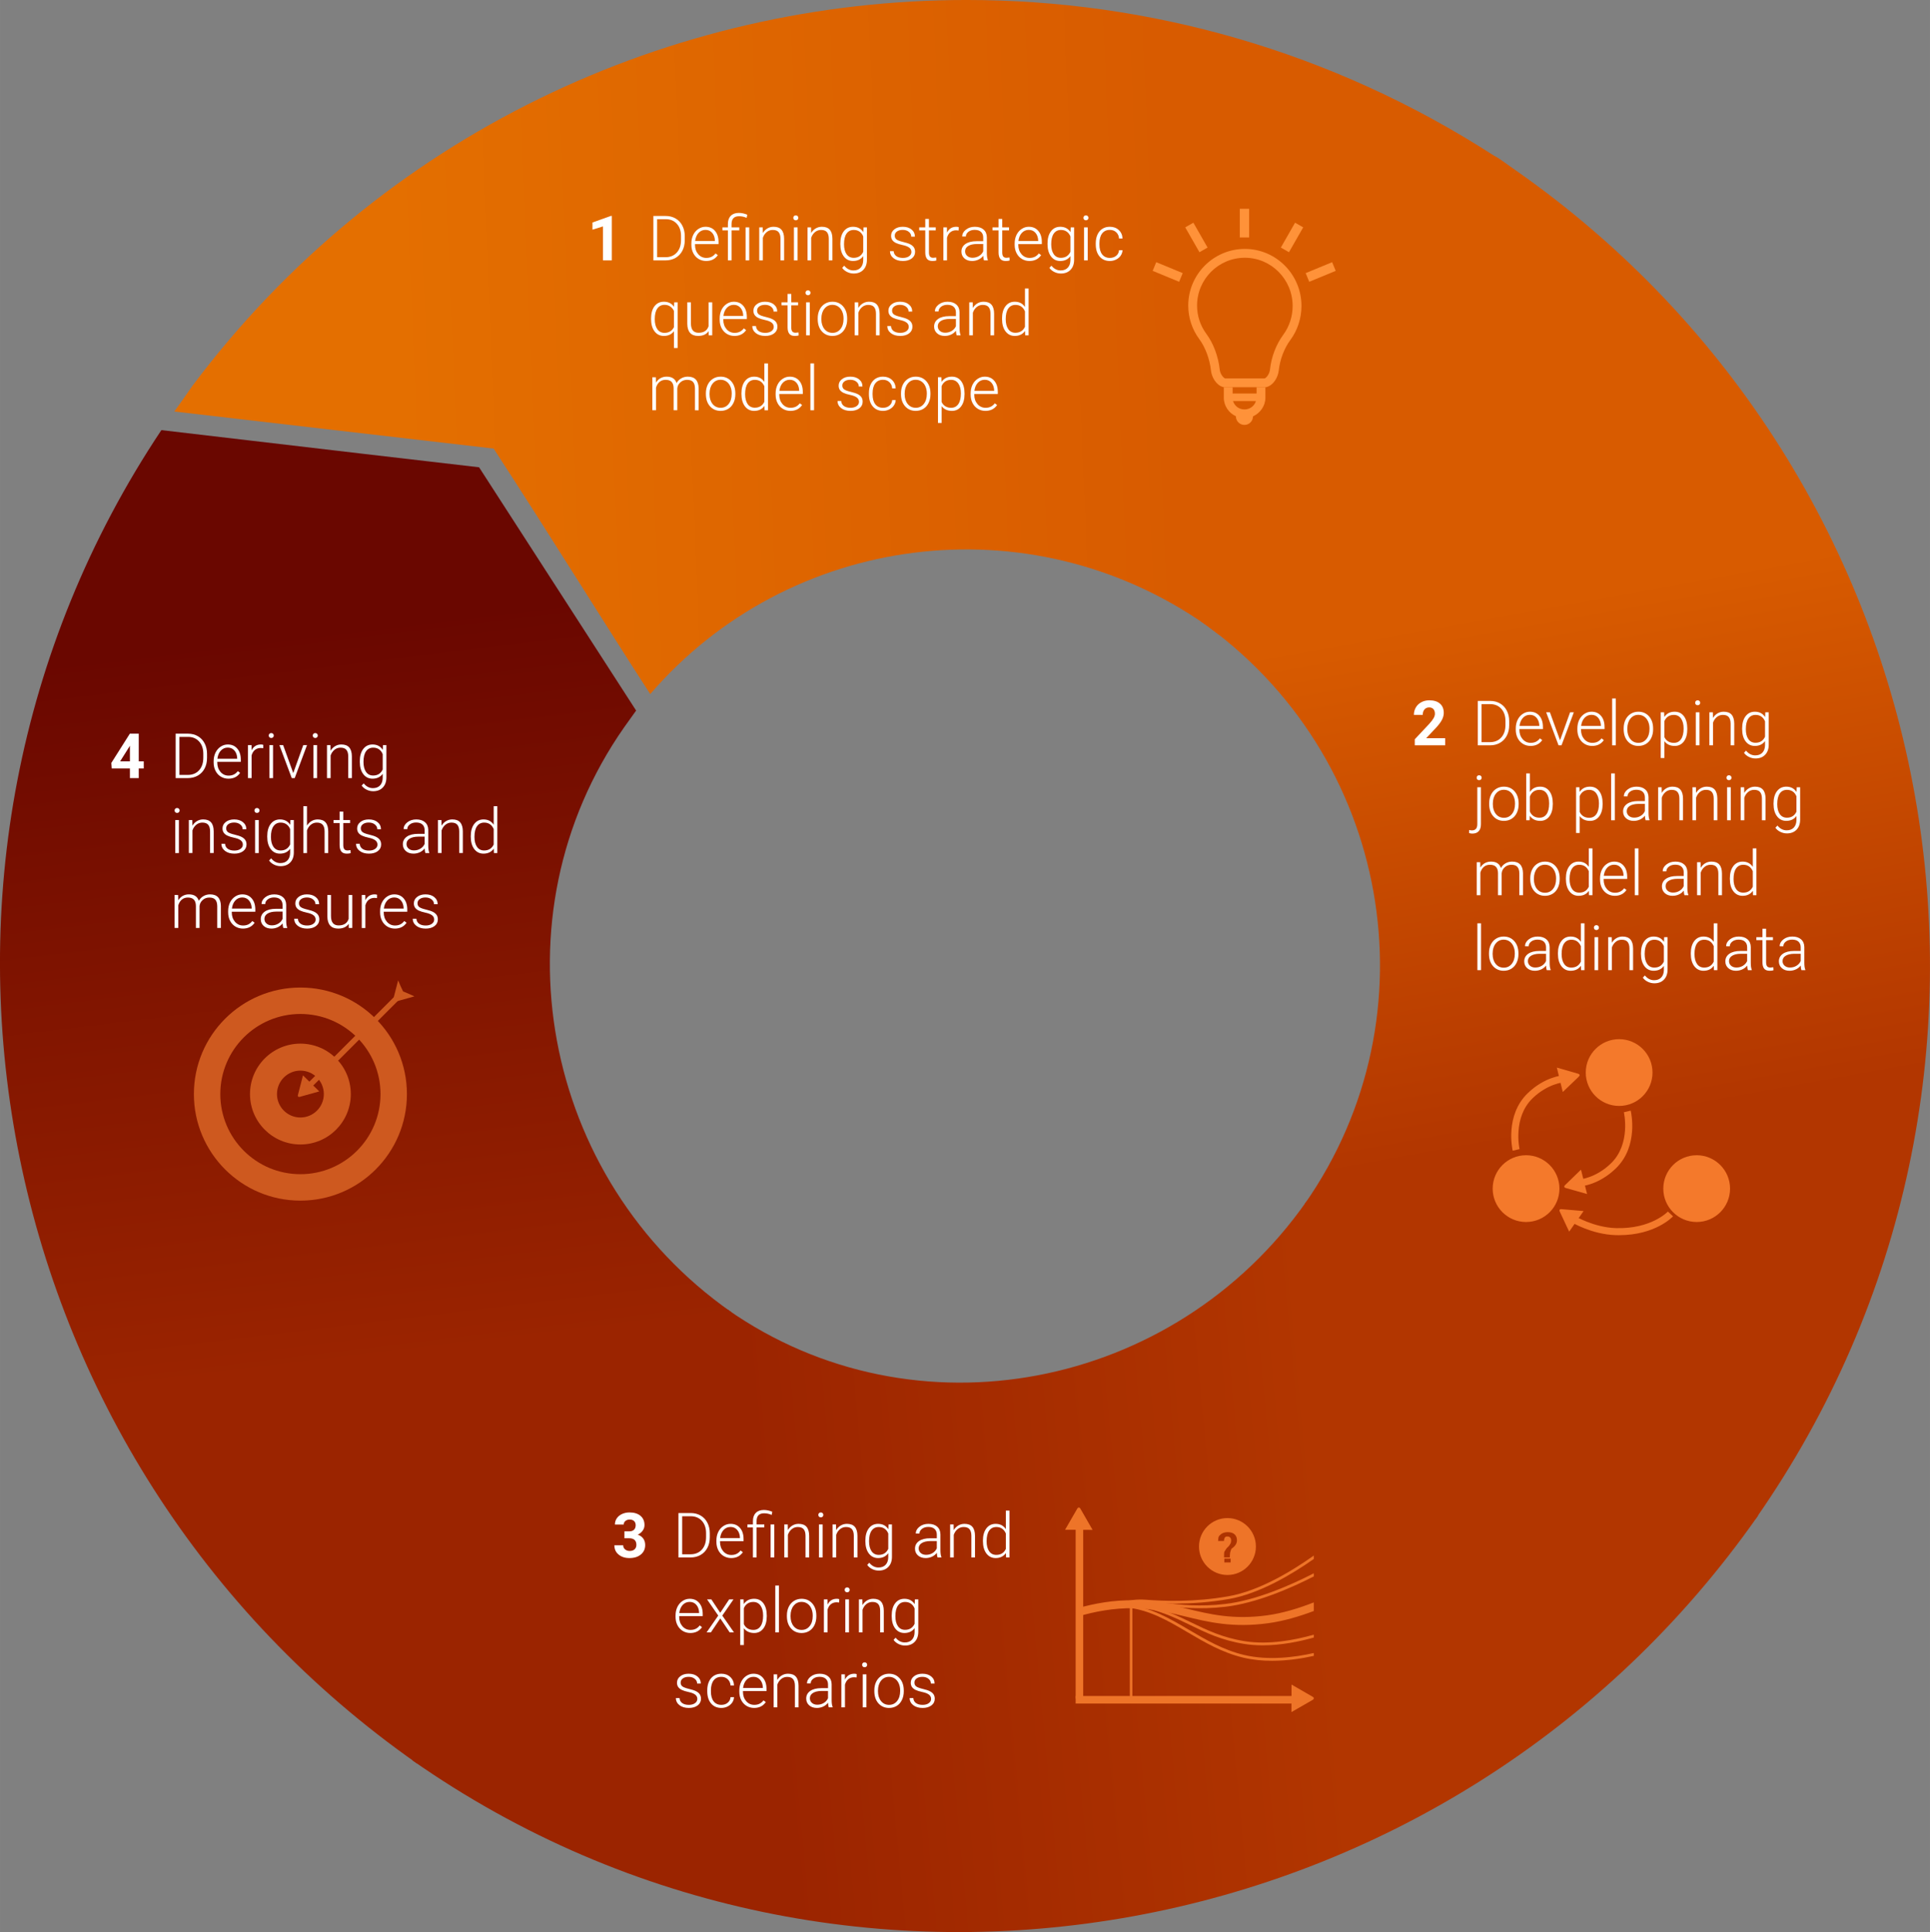 <?xml version="1.0" encoding="UTF-8"?>
<svg width="143.93mm" height="144.05mm" version="1.1" viewBox="0 0 510 510.43" xmlns="http://www.w3.org/2000/svg" xmlns:cc="http://creativecommons.org/ns#" xmlns:dc="http://purl.org/dc/elements/1.1/" xmlns:rdf="http://www.w3.org/1999/02/22-rdf-syntax-ns#">
 <rect x="0" y="0" width="510" height="510.43" fill="#808080" stroke="none"/>
 <defs>
  <linearGradient id="d" x1=".092" x2="1.382" y1="-.024" y2=".053" gradientTransform="rotate(259.99 165.75 495.96) scale(149.45)" gradientUnits="userSpaceOnUse">
   <stop stop-color="#9b2400" offset="0"/>
   <stop stop-color="#6a0700" offset="1"/>
  </linearGradient>
  <linearGradient id="c" x1="-.755" x2=".993" y1="-.024" y2=".114" gradientTransform="scale(84.986) rotate(169.99 -1.087 4.603)" gradientUnits="userSpaceOnUse">
   <stop stop-color="#b23600" offset="0"/>
   <stop stop-color="#9b2400" offset="1"/>
  </linearGradient>
  <linearGradient id="b" x2="1" gradientTransform="rotate(79.986 -315.35 269.04) scale(140.46)" gradientUnits="userSpaceOnUse">
   <stop stop-color="#d85b00" offset="0"/>
   <stop stop-color="#b23600" offset=".995"/>
   <stop stop-color="#b23600" offset="1"/>
  </linearGradient>
  <linearGradient id="a" x2=".808" y2=".105" gradientTransform="scale(254.71) rotate(-10.014 10.352 7.63)" gradientUnits="userSpaceOnUse">
   <stop stop-color="#e46f00" offset="0"/>
   <stop stop-color="#d85b00" offset="1"/>
  </linearGradient>
 </defs>
 <path transform="translate(402.23 -373.69)" d="m-351.39 475.63c-1.696 2.468-1.999 2.883-4.78 6.78 33.564 3.893 51.434 5.966 84.384 9.788 15.666 24.087 30.238 47.719 41.382 64.858 36.506-42.411 99.958-51.064 146.99-18.151l3.332 2.521 78.368-122.75c-1.933-1.282-4.339-3.223-5.639-3.804-43.047-27.805-91.501-41.182-139.43-41.184-78.085-3e-3 -154.8 35.492-204.6 101.94" fill="url(#a)"/>
 <path transform="translate(402.23 -373.69)" d="m-85.044 537.75c50.197 35.129 62.55 104.05 27.611 153.97l119.07 83.329c80.95-115.67 52.592-275.23-63.351-356.37l-83.329 119.07z" fill="url(#b)"/>
 <path transform="translate(402.23 -373.69)" d="m-209.93 719.68-83.329 119.07c114.85 80.377 274.67 50.999 355.62-64.67l-119.32-83.042c-34.938 49.924-103.59 63.2-152.97 28.643" fill="url(#c)"/>
 <path transform="translate(402.23 -373.69)" d="m-292 839.6 83-119.28c-50.197-35.13-63.216-104.59-28.294-154.49l3.158-4.415-41.499-64.273s-53.035-6.151-83.952-9.818c-77.1 115.53-46.769 272.25 67.586 352.28" fill="url(#d)"/>
 <g fill="#ee7428">
  <path d="m284.67 398.56-3.229 5.593 2.429 0.004 2.429 0.015 2.417 0.005-3.232-5.618c-0.221-0.387-0.585-0.388-0.815 0.001m41.812 9.587c-0.255 0.37-0.583 0.686-0.985 0.948-0.22 0.168-0.362 0.914-0.424 1.075-0.063 0.161-0.095 1.269-0.095 1.269h-1.525c0.003-1.665 0.073-1.44 0.209-1.659 0.136-0.218 0.421-0.784 0.854-1.117 0.251-0.21 0.451-0.574 0.597-0.803 0.147-0.229 0.22-0.563 0.22-0.856 0-0.325-0.083-0.614-0.249-0.793-0.166-0.18-0.41-0.29-0.731-0.288-0.417 0.003-0.603 0.1-0.729 0.352-0.18 0.361-0.201 0.835-0.204 0.835h-1.535c0.036-1.332 0.282-1.321 0.684-1.727 0.309-0.312 1.044-0.604 1.784-0.604 0.8 0 1.419 0.158 1.855 0.547 0.437 0.39 0.655 0.913 0.655 1.609 0 0.451-0.128 0.842-0.383 1.213m-1.286 4.624h-1.665v-0.999h1.665v0.999zm-0.842-11.715c-4.152 0-7.518 3.366-7.518 7.518 0 4.153 3.366 7.519 7.518 7.519 4.153 0 7.519-3.366 7.519-7.519 0-4.152-3.366-7.518-7.519-7.518m-25.13 47.677h-0.666v-24.307h0.666v24.307z"/>
  <path d="m347.17 423.34c-3.989 1.558-8.272 2.866-12.375 3.42-8.973 1.211-15.193-0.308-21.209-1.775-4.218-1.029-8.579-2.093-13.796-2.204-5.484-0.118-10.66 0.846-14.942 2.067v2.212c4.245-1.261 9.45-2.297 14.897-2.18 4.986 0.106 9.045 1.097 13.343 2.145 6.206 1.514 12.622 3.079 21.988 1.816 4.042-0.545 8.201-1.764 12.094-3.233v-2.267z"/>
  <path d="m347.17 431.86c-4.991 1.421-11.863 2.73-18.219 1.727-5.902-0.932-10.067-2.958-14.095-4.919-3.905-1.901-7.937-3.862-13.548-4.85 0.646-0.031 1.307-0.04 1.924-0.01 1.326 0.065 2.802 0.231 4.366 0.408 4.213 0.476 9.458 1.066 16.219 0.275 8.171-0.955 17.185-4.872 23.352-8.016v-0.83c-6.115 3.143-15.218 7.15-23.439 8.111-6.678 0.78-11.875 0.195-16.05-0.275-1.576-0.177-3.064-0.345-4.413-0.412-1.618-0.08-3.481 0.096-4.658 0.241-0.651 0.026-1.168 0.16-1.209 0.17l0.155 0.724c0.012-0.002 0.455-0.073 1.134-0.156 0.506-0.015 1.048 0.048 1.431 0.295l0.146 0.055c5.991 0.91 10.197 2.957 14.265 4.936 4.077 1.984 8.292 4.036 14.303 4.984 1.594 0.252 3.221 0.361 4.841 0.361 4.874 0 9.701-0.987 13.493-2.053v-0.767z"/>
  <path d="m347.17 436.71c-5.059 1.139-12.041 2.034-18.438 0.508-5.512-1.315-10.092-4.011-14.522-6.619-5.236-3.082-10.183-5.995-16.391-6.659-0.079-0.083-0.135-0.149-0.173-0.201l0.043 0.004 0.059-0.015c0.022-0.005 2.287-0.552 4.736-0.371 2.972 0.222 12.016 0.896 22.336-0.926 8.001-1.413 16.472-6.441 22.35-10.567v-0.904c-5.824 4.135-14.405 9.316-22.479 10.742-9.169 1.619-17.034 1.298-22.153 0.917-2.383-0.177-4.543 0.291-4.915 0.378-0.175-0.005-0.595 0.027-0.754 0.373-0.191 0.419 0.178 0.856 0.52 1.19l0.093 0.091 0.129 0.013c6.109 0.62 11.022 3.512 16.223 6.574 4.477 2.636 9.106 5.361 14.726 6.701 2.487 0.593 5.059 0.828 7.574 0.828 4.014 0 7.883-0.6 11.037-1.301v-0.757zm-60.934 12.023h-1.998v-45.285h1.998v45.285zm60.643-0.462-5.593-3.229-0.004 2.429-0.015 2.43-0.005 2.417 5.618-3.232c0.387-0.221 0.388-0.585-0.001-0.815"/>
  <path d="m342.18 450.06h-57.938v-1.998h57.938v1.998z"/>
 </g>
 <g fill="#fff" font-family="Roboto" font-size="62.028">
  <g transform="translate(108.38 273.13) scale(.266)" aria-label="Deﬁning andexploringscenarios">
   <path d="m266.51 520.04v-44.098h12.327q5.421 0 9.722 2.483 4.301 2.453 6.693 7.057 2.423 4.604 2.423 10.479v4.058q0 5.906-2.393 10.479-2.393 4.573-6.754 7.057-4.331 2.483-9.964 2.483zm3.725-40.918v37.768h8.359q6.966 0 11.176-4.604 4.21-4.634 4.21-12.508v-3.877q0-7.602-4.149-12.175t-10.934-4.604z" style=""/>
   <path d="m318.93 520.65q-4.18 0-7.572-2.059-3.362-2.059-5.24-5.724-1.878-3.695-1.878-8.268v-1.302q0-4.725 1.817-8.511 1.847-3.786 5.119-5.936 3.271-2.181 7.087-2.181 5.966 0 9.45 4.089 3.513 4.058 3.513 11.115v2.029h-23.381v0.697q0 5.573 3.18 9.298 3.21 3.695 8.056 3.695 2.908 0 5.119-1.06 2.241-1.06 4.058-3.392l2.272 1.726q-3.998 5.785-11.6 5.785zm-0.666-30.893q-4.089 0-6.905 2.998-2.786 2.998-3.392 8.056h19.656v-0.394q-0.151-4.725-2.696-7.693-2.544-2.968-6.663-2.968z" style=""/>
   <path d="m340.53 520.04v-29.802h-5.452v-2.968h5.452v-3.362q0-5.24 2.847-8.117 2.847-2.908 8.026-2.908 4.058 0 8.359 1.787l-0.606 3.119q-3.695-1.605-7.511-1.605-7.481 0-7.481 7.784v3.301h7.663v2.968h-7.663v29.802zm21.201 0h-3.634v-32.77h3.634z" style=""/>
   <path d="m375.12 487.27 0.121 5.603q1.847-3.029 4.604-4.604 2.756-1.605 6.088-1.605 5.27 0 7.844 2.968t2.605 8.904v21.504h-3.604v-21.534q-0.03-4.392-1.878-6.542-1.817-2.15-5.845-2.15-3.362 0-5.966 2.12-2.574 2.09-3.816 5.664v22.443h-3.604v-32.77z" style=""/>
   <path d="m409.76 520.04h-3.634v-32.77h3.634zm-4.27-42.25q0-1.03 0.666-1.726 0.666-0.727 1.817-0.727t1.817 0.727q0.697 0.697 0.697 1.726 0 1.03-0.697 1.726-0.666 0.697-1.817 0.697t-1.817-0.697q-0.666-0.697-0.666-1.726z" style=""/>
   <path d="m423.09 487.27 0.121 5.603q1.847-3.029 4.604-4.604 2.756-1.605 6.088-1.605 5.27 0 7.844 2.968 2.574 2.968 2.605 8.904v21.504h-3.604v-21.534q-0.03-4.392-1.878-6.542-1.817-2.15-5.845-2.15-3.362 0-5.966 2.12-2.574 2.09-3.816 5.664v22.443h-3.604v-32.77z" style=""/>
   <path d="m452.23 503.35q0-7.693 3.392-12.175 3.422-4.513 9.268-4.513 6.693 0 10.176 5.33l0.182-4.725h3.392v32.104q0 6.33-3.544 10.025-3.544 3.695-9.601 3.695-3.422 0-6.542-1.545-3.089-1.514-4.876-4.058l2.029-2.181q3.846 4.725 9.147 4.725 4.543 0 7.087-2.696 2.544-2.665 2.635-7.42v-4.119q-3.483 4.846-10.146 4.846-5.694 0-9.147-4.543-3.453-4.543-3.453-12.266zm3.665 0.636q0 6.269 2.514 9.904 2.514 3.604 7.087 3.604 6.693 0 9.48-5.997v-15.234q-1.272-3.15-3.665-4.785-2.393-1.666-5.755-1.666-4.573 0-7.117 3.604-2.544 3.574-2.544 10.57z" style=""/>
   <path d="m523.92 520.04q-0.545-1.545-0.697-4.573-1.908 2.483-4.876 3.846-2.938 1.333-6.239 1.333-4.725 0-7.663-2.635-2.908-2.635-2.908-6.663 0-4.785 3.968-7.572 3.998-2.786 11.115-2.786h6.572v-3.725q0-3.513-2.181-5.512-2.15-2.029-6.3-2.029-3.786 0-6.269 1.938-2.483 1.938-2.483 4.664l-3.634-0.03q0-3.907 3.634-6.754 3.634-2.877 8.935-2.877 5.482 0 8.632 2.756 3.18 2.726 3.271 7.632v15.507q0 4.755 0.999 7.117v0.363zm-11.388-2.605q3.634 0 6.481-1.757 2.877-1.757 4.18-4.694v-7.208h-6.481q-5.421 0.061-8.48 1.999-3.059 1.908-3.059 5.27 0 2.756 2.029 4.573 2.059 1.817 5.33 1.817z" style=""/>
   <path d="m539.88 487.27 0.121 5.603q1.847-3.029 4.604-4.604 2.756-1.605 6.088-1.605 5.27 0 7.844 2.968t2.605 8.904v21.504h-3.604v-21.534q-0.03-4.392-1.878-6.542-1.817-2.15-5.845-2.15-3.362 0-5.966 2.12-2.574 2.09-3.816 5.664v22.443h-3.604v-32.77z" style=""/>
   <path d="m569.01 503.35q0-7.632 3.392-12.145 3.422-4.543 9.268-4.543 6.633 0 10.116 5.24v-18.384h3.604v46.521h-3.392l-0.151-4.361q-3.483 4.967-10.237 4.967-5.664 0-9.147-4.543-3.453-4.573-3.453-12.327zm3.665 0.636q0 6.269 2.514 9.904 2.514 3.604 7.087 3.604 6.693 0 9.51-5.906v-15.386q-2.817-6.391-9.45-6.391-4.573 0-7.117 3.604-2.544 3.574-2.544 10.57z" style=""/>
   <path d="m278.35 595.08q-4.18 0-7.572-2.059-3.362-2.059-5.24-5.724-1.878-3.695-1.878-8.268v-1.302q0-4.725 1.817-8.511 1.847-3.786 5.119-5.936 3.271-2.181 7.087-2.181 5.966 0 9.45 4.089 3.513 4.058 3.513 11.115v2.029h-23.381v0.697q0 5.573 3.18 9.298 3.21 3.695 8.056 3.695 2.908 0 5.119-1.06 2.241-1.06 4.058-3.392l2.272 1.726q-3.998 5.785-11.6 5.785zm-0.666-30.893q-4.089 0-6.905 2.998-2.786 2.998-3.392 8.056h19.656v-0.394q-0.151-4.725-2.696-7.693-2.544-2.968-6.663-2.968z" style=""/>
   <path d="m308.06 575 8.844-13.296h4.301l-11.115 16.082 11.6 16.688h-4.27l-9.328-13.871-9.328 13.871h-4.27l11.57-16.688-11.115-16.082h4.27z" style=""/>
   <path d="m354.28 578.42q0 7.663-3.392 12.175-3.392 4.482-9.086 4.482-6.724 0-10.298-4.725v16.718h-3.604v-45.37h3.362l0.182 4.634q3.544-5.24 10.267-5.24 5.876 0 9.207 4.452 3.362 4.452 3.362 12.357zm-3.634-0.636q0-6.269-2.574-9.904-2.574-3.634-7.178-3.634-3.332 0-5.724 1.605-2.393 1.605-3.665 4.664v15.719q1.302 2.817 3.725 4.301 2.423 1.484 5.724 1.484 4.573 0 7.117-3.634 2.574-3.665 2.574-10.6z" style=""/>
   <path d="m366.39 594.48h-3.634v-46.521h3.634z" style=""/>
   <path d="m374.27 577.61q0-4.725 1.817-8.511 1.847-3.786 5.179-5.876 3.362-2.12 7.602-2.12 6.542 0 10.6 4.604 4.058 4.573 4.058 12.145v0.757q0 4.755-1.847 8.571-1.817 3.786-5.149 5.845-3.332 2.059-7.602 2.059-6.512 0-10.6-4.573-4.058-4.604-4.058-12.175zm3.634 0.999q0 5.876 3.029 9.662 3.059 3.756 7.996 3.756 4.907 0 7.935-3.756 3.059-3.786 3.059-9.964v-0.697q0-3.756-1.393-6.875-1.393-3.119-3.907-4.816-2.514-1.726-5.755-1.726-4.846 0-7.905 3.816-3.059 3.786-3.059 9.934z" style=""/>
   <path d="m426.18 564.79q-1.151-0.212-2.453-0.212-3.392 0-5.755 1.908-2.332 1.878-3.332 5.482v22.503h-3.604v-32.77h3.544l0.061 5.209q2.877-5.815 9.238-5.815 1.514 0 2.393 0.394z" style=""/>
   <path d="m435.93 594.48h-3.634v-32.77h3.634zm-4.27-42.25q0-1.03 0.666-1.726 0.666-0.727 1.817-0.727t1.817 0.727q0.697 0.697 0.697 1.726 0 1.03-0.697 1.726-0.666 0.697-1.817 0.697t-1.817-0.697-0.666-1.726z" style=""/>
   <path d="m449.26 561.7 0.121 5.603q1.847-3.029 4.604-4.604 2.756-1.605 6.088-1.605 5.27 0 7.844 2.968 2.574 2.968 2.605 8.904v21.504h-3.604v-21.534q-0.03-4.392-1.878-6.542-1.817-2.15-5.845-2.15-3.362 0-5.966 2.12-2.574 2.09-3.816 5.664v22.443h-3.604v-32.77z" style=""/>
   <path d="m478.39 577.79q0-7.693 3.392-12.175 3.422-4.513 9.268-4.513 6.693 0 10.176 5.33l0.182-4.725h3.392v32.104q0 6.33-3.544 10.025-3.544 3.695-9.601 3.695-3.422 0-6.542-1.545-3.089-1.514-4.876-4.058l2.029-2.181q3.846 4.725 9.147 4.725 4.543 0 7.087-2.696 2.544-2.665 2.635-7.42v-4.119q-3.483 4.846-10.146 4.846-5.694 0-9.147-4.543-3.453-4.543-3.453-12.266zm3.665 0.636q0 6.269 2.514 9.904 2.514 3.604 7.087 3.604 6.693 0 9.48-5.997v-15.234q-1.272-3.15-3.665-4.785-2.393-1.666-5.755-1.666-4.573 0-7.117 3.604-2.544 3.574-2.544 10.57z" style=""/>
   <path d="m285.29 660.58q0-2.696-2.181-4.331-2.15-1.635-6.512-2.544-4.361-0.939-6.784-2.12-2.393-1.212-3.574-2.938-1.151-1.726-1.151-4.18 0-3.877 3.241-6.391 3.241-2.544 8.299-2.544 5.482 0 8.783 2.726 3.332 2.696 3.332 7.057h-3.634q0-2.877-2.423-4.785-2.393-1.908-6.057-1.908-3.574 0-5.755 1.605-2.15 1.575-2.15 4.119 0 2.453 1.787 3.816 1.817 1.333 6.572 2.453 4.785 1.121 7.148 2.393 2.393 1.272 3.544 3.059 1.151 1.787 1.151 4.331 0 4.149-3.362 6.633-3.332 2.483-8.723 2.483-5.724 0-9.298-2.756-3.544-2.786-3.544-7.027h3.634q0.212 3.18 2.665 4.967 2.483 1.757 6.542 1.757 3.786 0 6.118-1.666t2.332-4.21z" style=""/>
   <path d="m309.15 666.45q3.786 0 6.33-2.12 2.574-2.15 2.786-5.543h3.483q-0.151 2.998-1.878 5.482-1.726 2.453-4.604 3.846-2.847 1.393-6.118 1.393-6.451 0-10.237-4.482-3.756-4.482-3.756-12.054v-1.09q0-4.846 1.696-8.571 1.696-3.725 4.846-5.755 3.18-2.029 7.42-2.029 5.391 0 8.874 3.21 3.513 3.21 3.756 8.45h-3.483q-0.242-3.846-2.786-6.209-2.514-2.362-6.36-2.362-4.907 0-7.632 3.544-2.696 3.544-2.696 9.934v1.06q0 6.269 2.696 9.783 2.726 3.513 7.663 3.513z" style=""/>
   <path d="m341.71 669.51q-4.18 0-7.572-2.059-3.362-2.059-5.24-5.724-1.878-3.695-1.878-8.268v-1.302q0-4.725 1.817-8.511 1.847-3.786 5.119-5.936 3.271-2.181 7.087-2.181 5.966 0 9.45 4.089 3.513 4.058 3.513 11.115v2.029h-23.381v0.697q0 5.573 3.18 9.298 3.21 3.695 8.056 3.695 2.908 0 5.119-1.06 2.241-1.06 4.058-3.392l2.272 1.726q-3.998 5.785-11.6 5.785zm-0.666-30.893q-4.089 0-6.905 2.998-2.786 2.998-3.392 8.056h19.656v-0.394q-0.151-4.725-2.696-7.693-2.544-2.968-6.663-2.968z" style=""/>
   <path d="m364.58 636.14 0.121 5.603q1.847-3.029 4.604-4.604 2.756-1.605 6.088-1.605 5.27 0 7.844 2.968 2.574 2.968 2.605 8.904v21.504h-3.604v-21.534q-0.03-4.392-1.878-6.542-1.817-2.15-5.845-2.15-3.362 0-5.966 2.12-2.574 2.09-3.816 5.664v22.443h-3.604v-32.77z" style=""/>
   <path d="m415.85 668.91q-0.545-1.545-0.697-4.573-1.908 2.483-4.876 3.846-2.938 1.333-6.239 1.333-4.725 0-7.663-2.635-2.908-2.635-2.908-6.663 0-4.785 3.968-7.572 3.998-2.786 11.115-2.786h6.572v-3.725q0-3.513-2.181-5.512-2.15-2.029-6.3-2.029-3.786 0-6.269 1.938t-2.483 4.664l-3.634-0.03q0-3.907 3.634-6.754 3.634-2.877 8.935-2.877 5.482 0 8.632 2.756 3.18 2.726 3.271 7.632v15.507q0 4.755 0.999 7.117v0.363zm-11.388-2.605q3.634 0 6.481-1.757 2.877-1.757 4.18-4.694v-7.208h-6.481q-5.421 0.061-8.48 1.999-3.059 1.908-3.059 5.27 0 2.756 2.029 4.573 2.059 1.817 5.33 1.817z" style=""/>
   <path d="m443.5 639.23q-1.151-0.212-2.453-0.212-3.392 0-5.755 1.908-2.332 1.878-3.332 5.482v22.503h-3.604v-32.77h3.544l0.061 5.209q2.877-5.815 9.238-5.815 1.514 0 2.393 0.394z" style=""/>
   <path d="m453.26 668.91h-3.634v-32.77h3.634zm-4.27-42.25q0-1.03 0.666-1.726 0.666-0.727 1.817-0.727t1.817 0.727q0.697 0.697 0.697 1.726 0 1.03-0.697 1.726-0.666 0.697-1.817 0.697t-1.817-0.697q-0.666-0.697-0.666-1.726z" style=""/>
   <path d="m461.13 652.04q0-4.725 1.817-8.511 1.847-3.786 5.179-5.876 3.362-2.12 7.602-2.12 6.542 0 10.6 4.604 4.058 4.573 4.058 12.145v0.757q0 4.755-1.847 8.571-1.817 3.786-5.149 5.845-3.332 2.059-7.602 2.059-6.512 0-10.6-4.573-4.058-4.604-4.058-12.175zm3.634 0.999q0 5.876 3.029 9.662 3.059 3.756 7.996 3.756 4.907 0 7.935-3.756 3.059-3.786 3.059-9.964v-0.697q0-3.756-1.393-6.875-1.393-3.12-3.907-4.816-2.514-1.726-5.755-1.726-4.846 0-7.905 3.816-3.059 3.786-3.059 9.934z" style=""/>
   <path d="m517.53 660.58q0-2.696-2.181-4.331-2.15-1.635-6.512-2.544-4.361-0.939-6.784-2.12-2.393-1.212-3.574-2.938-1.151-1.726-1.151-4.18 0-3.877 3.241-6.391 3.241-2.544 8.299-2.544 5.482 0 8.783 2.726 3.332 2.696 3.332 7.057h-3.634q0-2.877-2.423-4.785-2.393-1.908-6.057-1.908-3.574 0-5.755 1.605-2.15 1.575-2.15 4.119 0 2.453 1.787 3.816 1.817 1.333 6.572 2.453 4.785 1.121 7.148 2.393 2.393 1.272 3.544 3.059 1.151 1.787 1.151 4.331 0 4.149-3.362 6.633-3.332 2.483-8.723 2.483-5.724 0-9.298-2.756-3.544-2.786-3.544-7.027h3.634q0.212 3.18 2.665 4.967 2.483 1.757 6.542 1.757 3.786 0 6.118-1.666t2.332-4.21z" style=""/>
  </g>
  <g transform="translate(108.38 273.13) scale(.266)" aria-label="3">
   <path d="m212.84 494.12h4.664q3.332 0 4.937-1.666 1.605-1.666 1.605-4.422 0-2.665-1.605-4.149-1.575-1.484-4.361-1.484-2.514 0-4.21 1.393-1.696 1.363-1.696 3.574h-8.753q0-3.453 1.847-6.178 1.878-2.756 5.209-4.301 3.362-1.545 7.39-1.545 6.996 0 10.964 3.362 3.968 3.332 3.968 9.207 0 3.029-1.847 5.573-1.847 2.544-4.846 3.907 3.725 1.333 5.543 3.998 1.847 2.665 1.847 6.3 0 5.876-4.301 9.419-4.27 3.544-11.327 3.544-6.603 0-10.812-3.483-4.18-3.483-4.18-9.207h8.753q0 2.483 1.847 4.058 1.878 1.575 4.604 1.575 3.119 0 4.876-1.635 1.787-1.666 1.787-4.392 0-6.603-7.269-6.603h-4.634z" style=""/>
  </g>
 </g>
 <g fill="#f4792b">
  <path d="m412.08 314.02c0 4.871-3.949 8.82-8.82 8.82-4.871 0-8.82-3.949-8.82-8.82 0-4.871 3.949-8.82 8.82-8.82 4.871 0 8.82 3.949 8.82 8.82m24.595-30.664c0 4.872-3.949 8.82-8.82 8.82-4.871 0-8.82-3.948-8.82-8.82 0-4.871 3.949-8.82 8.82-8.82 4.871 0 8.82 3.949 8.82 8.82m20.493 30.664c0 4.872-3.949 8.82-8.82 8.82-4.871 0-8.82-3.948-8.82-8.82 0-4.871 3.949-8.82 8.82-8.82 4.871 0 8.82 3.949 8.82 8.82m-40.114-30.344-5.661-1.636 0.528 2.152 0.519 2.155 0.525 2.143 4.269-4.093c0.294-0.28 0.215-0.603-0.179-0.722"/>
  <path d="m399.73 304c-0.088-0.378-2.09-9.312 3.945-15.165 4.578-4.441 9.306-4.756 9.505-4.767l0.105 1.852c-0.039 0.002-4.262 0.313-8.318 4.247-5.271 5.113-3.449 13.331-3.43 13.414l-1.806 0.421zm13.984 9.847 5.672 1.6-0.542-2.149-0.532-2.152-0.538-2.139-4.243 4.12c-0.292 0.282-0.211 0.604 0.184 0.72"/>
  <path d="m417.59 313.43-0.117-1.851c0.039-0.003 4.261-0.34 8.291-4.299 5.239-5.146 3.365-13.353 3.345-13.435l1.803-0.432c0.091 0.377 2.149 9.298-3.849 15.19-4.55 4.469-9.275 4.814-9.474 4.827m-5.442 6.621 2.505 5.334 1.269-1.817 1.278-1.812 1.264-1.808-5.892-0.508c-0.405-0.036-0.595 0.236-0.424 0.611"/>
  <path d="m427.82 326.32c-0.297 0-0.598-0.005-0.905-0.014-6.274-0.194-11.518-3.335-11.738-3.469l0.962-1.585c0.049 0.03 5.06 3.022 10.833 3.2 9.347 0.287 13.727-4.327 13.77-4.374l1.361 1.259c-0.193 0.209-4.721 4.982-14.284 4.982"/>
 </g>
 <g fill="#fff" font-family="Roboto" font-size="62.028">
  <g transform="translate(101.82 263.08) scale(.266)" aria-label="Developingjob planningmodel andloading data">
   <path d="m1085.3-248.77v-44.098h12.327q5.421 0 9.722 2.483 4.301 2.453 6.693 7.057 2.423 4.604 2.423 10.479v4.058q0 5.906-2.393 10.479t-6.754 7.057q-4.331 2.483-9.964 2.483zm3.725-40.918v37.768h8.359q6.966 0 11.176-4.604 4.21-4.634 4.21-12.508v-3.877q0-7.602-4.149-12.175t-10.934-4.604z" style=""/>
   <path d="m1137.7-248.17q-4.18 0-7.572-2.059-3.362-2.059-5.24-5.724-1.878-3.695-1.878-8.268v-1.302q0-4.725 1.817-8.511 1.847-3.786 5.119-5.936 3.271-2.181 7.087-2.181 5.966 0 9.45 4.089 3.513 4.058 3.513 11.115v2.029h-23.382v0.697q0 5.573 3.18 9.298 3.21 3.695 8.056 3.695 2.908 0 5.118-1.06 2.241-1.06 4.059-3.392l2.272 1.726q-3.998 5.785-11.6 5.785zm-0.666-30.893q-4.089 0-6.905 2.998-2.786 2.998-3.392 8.056h19.656v-0.394q-0.151-4.725-2.696-7.693t-6.663-2.968z" style=""/>
   <path d="m1167-253.77 9.964-27.773h3.725l-12.236 32.77h-2.938l-12.296-32.77h3.725z" style=""/>
   <path d="m1198.9-248.17q-4.18 0-7.572-2.059-3.362-2.059-5.24-5.724-1.878-3.695-1.878-8.268v-1.302q0-4.725 1.817-8.511 1.847-3.786 5.119-5.936 3.271-2.181 7.087-2.181 5.966 0 9.45 4.089 3.513 4.058 3.513 11.115v2.029h-23.382v0.697q0 5.573 3.18 9.298 3.21 3.695 8.056 3.695 2.908 0 5.119-1.06 2.241-1.06 4.059-3.392l2.272 1.726q-3.998 5.785-11.6 5.785zm-0.666-30.893q-4.089 0-6.905 2.998-2.786 2.998-3.392 8.056h19.656v-0.394q-0.151-4.725-2.696-7.693t-6.663-2.968z" style=""/>
   <path d="m1222.4-248.77h-3.634v-46.521h3.634z" style=""/>
   <path d="m1230.2-265.64q0-4.725 1.817-8.511 1.847-3.786 5.179-5.876 3.362-2.12 7.602-2.12 6.542 0 10.6 4.604 4.058 4.573 4.058 12.145v0.757q0 4.755-1.847 8.571-1.817 3.786-5.149 5.845-3.332 2.059-7.602 2.059-6.512 0-10.6-4.573-4.059-4.604-4.059-12.175zm3.634 0.999q0 5.876 3.029 9.662 3.059 3.756 7.996 3.756 4.906 0 7.935-3.756 3.059-3.786 3.059-9.964v-0.697q0-3.756-1.393-6.875t-3.907-4.816q-2.514-1.726-5.755-1.726-4.846 0-7.905 3.816-3.059 3.786-3.059 9.934z" style=""/>
   <path d="m1293.4-264.82q0 7.663-3.392 12.175-3.392 4.482-9.086 4.482-6.724 0-10.298-4.725v16.718h-3.604v-45.37h3.362l0.182 4.634q3.543-5.24 10.267-5.24 5.876 0 9.207 4.452 3.362 4.452 3.362 12.357zm-3.635-0.636q0-6.269-2.574-9.904-2.574-3.634-7.178-3.634-3.332 0-5.724 1.605-2.393 1.605-3.665 4.664v15.719q1.302 2.817 3.725 4.301 2.423 1.484 5.724 1.484 4.573 0 7.117-3.634 2.574-3.665 2.574-10.6z" style=""/>
   <path d="m1305.5-248.77h-3.634v-32.77h3.634zm-4.271-42.25q0-1.03 0.666-1.726 0.666-0.727 1.817-0.727t1.817 0.727q0.697 0.697 0.697 1.726 0 1.03-0.697 1.726-0.666 0.697-1.817 0.697t-1.817-0.697q-0.666-0.697-0.666-1.726z" style=""/>
   <path d="m1318.8-281.54 0.121 5.603q1.847-3.029 4.604-4.604 2.756-1.605 6.088-1.605 5.27 0 7.844 2.968t2.605 8.904v21.504h-3.604v-21.534q-0.03-4.392-1.878-6.542-1.817-2.15-5.845-2.15-3.362 0-5.966 2.12-2.574 2.09-3.816 5.664v22.443h-3.604v-32.77z" style=""/>
   <path d="m1347.9-265.46q0-7.693 3.392-12.175 3.422-4.513 9.268-4.513 6.693 0 10.176 5.33l0.182-4.725h3.392v32.104q0 6.33-3.543 10.025-3.544 3.695-9.601 3.695-3.422 0-6.542-1.545-3.089-1.514-4.876-4.058l2.029-2.181q3.846 4.725 9.147 4.725 4.543 0 7.087-2.696 2.544-2.665 2.635-7.42v-4.119q-3.483 4.846-10.146 4.846-5.694 0-9.147-4.543t-3.453-12.266zm3.665 0.636q0 6.269 2.514 9.904 2.514 3.604 7.087 3.604 6.693 0 9.48-5.997v-15.234q-1.272-3.15-3.665-4.785-2.393-1.666-5.755-1.666-4.573 0-7.117 3.604-2.544 3.574-2.544 10.57z" style=""/>
   <path d="m1088.4-207.11v36.677q0 4.543-2.181 6.936-2.181 2.393-6.421 2.393-1.635 0-3.18-0.575l0.061-2.998q1.333 0.394 2.726 0.394 5.391 0 5.391-6.209v-36.617zm-1.787-11.933q1.181 0 1.847 0.727 0.666 0.697 0.666 1.726t-0.666 1.726-1.847 0.697q-1.151 0-1.817-0.697-0.636-0.697-0.636-1.726t0.636-1.726q0.666-0.727 1.817-0.727z" style=""/>
   <path d="m1096.6-191.21q0-4.725 1.817-8.511 1.847-3.786 5.179-5.876 3.362-2.12 7.602-2.12 6.542 0 10.6 4.604 4.059 4.573 4.059 12.145v0.757q0 4.755-1.847 8.571-1.817 3.786-5.149 5.845t-7.602 2.059q-6.512 0-10.6-4.573-4.058-4.604-4.058-12.175zm3.634 0.999q0 5.876 3.029 9.662 3.059 3.756 7.996 3.756 4.907 0 7.935-3.756 3.059-3.786 3.059-9.964v-0.697q0-3.756-1.393-6.875-1.393-3.119-3.907-4.816-2.514-1.726-5.755-1.726-4.846 0-7.905 3.816-3.059 3.786-3.059 9.934z" style=""/>
   <path d="m1159.8-190.39q0 7.663-3.392 12.175-3.392 4.482-9.116 4.482-6.845 0-10.358-5.088l-0.151 4.482h-3.392v-46.521h3.604v18.505q3.453-5.361 10.237-5.361 5.815 0 9.177 4.452 3.392 4.422 3.392 12.327zm-3.634-0.636q0-6.481-2.514-9.995-2.514-3.544-7.087-3.544-3.483 0-5.906 1.726-2.423 1.696-3.665 4.997v14.78q2.726 6.178 9.631 6.178 4.482 0 6.996-3.544 2.544-3.544 2.544-10.6z" style=""/>
   <path d="m1209.3-190.39q0 7.663-3.392 12.175-3.392 4.482-9.086 4.482-6.724 0-10.298-4.725v16.718h-3.604v-45.37h3.362l0.182 4.634q3.544-5.24 10.267-5.24 5.876 0 9.207 4.452 3.362 4.452 3.362 12.357zm-3.634-0.636q0-6.269-2.574-9.904t-7.178-3.634q-3.332 0-5.724 1.605-2.393 1.605-3.665 4.664v15.719q1.302 2.817 3.725 4.301 2.423 1.484 5.724 1.484 4.573 0 7.117-3.634 2.574-3.665 2.574-10.6z" style=""/>
   <path d="m1221.4-174.34h-3.634v-46.521h3.634z" style=""/>
   <path d="m1252-174.34q-0.545-1.545-0.697-4.573-1.908 2.483-4.876 3.846-2.938 1.333-6.239 1.333-4.725 0-7.663-2.635-2.908-2.635-2.908-6.663 0-4.785 3.968-7.572 3.998-2.786 11.115-2.786h6.572v-3.725q0-3.513-2.181-5.512-2.15-2.029-6.3-2.029-3.786 0-6.269 1.938t-2.483 4.664l-3.634-0.03q0-3.907 3.634-6.754 3.634-2.877 8.935-2.877 5.482 0 8.632 2.756 3.18 2.726 3.271 7.632v15.507q0 4.755 0.999 7.117v0.363zm-11.388-2.605q3.635 0 6.481-1.757 2.877-1.757 4.18-4.694v-7.208h-6.481q-5.421 0.061-8.48 1.999-3.059 1.908-3.059 5.27 0 2.756 2.029 4.573 2.06 1.817 5.33 1.817z" style=""/>
   <path d="m1267.9-207.11 0.121 5.603q1.847-3.029 4.604-4.604 2.756-1.605 6.088-1.605 5.27 0 7.844 2.968 2.574 2.968 2.605 8.904v21.504h-3.604v-21.534q-0.03-4.392-1.878-6.542-1.817-2.15-5.845-2.15-3.362 0-5.967 2.12-2.574 2.09-3.816 5.664v22.443h-3.604v-32.77z" style=""/>
   <path d="m1302-207.11 0.121 5.603q1.847-3.029 4.604-4.604 2.756-1.605 6.088-1.605 5.27 0 7.844 2.968 2.574 2.968 2.605 8.904v21.504h-3.604v-21.534q-0.03-4.392-1.878-6.542-1.817-2.15-5.845-2.15-3.362 0-5.966 2.12-2.574 2.09-3.816 5.664v22.443h-3.604v-32.77z" style=""/>
   <path d="m1336.6-174.34h-3.634v-32.77h3.634zm-4.271-42.25q0-1.03 0.666-1.726 0.666-0.727 1.817-0.727t1.817 0.727q0.697 0.697 0.697 1.726t-0.697 1.726q-0.666 0.697-1.817 0.697t-1.817-0.697q-0.666-0.697-0.666-1.726z" style=""/>
   <path d="m1349.9-207.11 0.121 5.603q1.847-3.029 4.604-4.604 2.756-1.605 6.088-1.605 5.27 0 7.844 2.968 2.574 2.968 2.605 8.904v21.504h-3.604v-21.534q-0.03-4.392-1.878-6.542-1.817-2.15-5.845-2.15-3.362 0-5.966 2.12-2.574 2.09-3.816 5.664v22.443h-3.604v-32.77z" style=""/>
   <path d="m1379.1-191.03q0-7.693 3.392-12.175 3.422-4.513 9.268-4.513 6.693 0 10.176 5.33l0.182-4.725h3.392v32.104q0 6.33-3.543 10.025-3.544 3.695-9.601 3.695-3.422 0-6.542-1.545-3.089-1.514-4.876-4.058l2.029-2.181q3.846 4.725 9.147 4.725 4.543 0 7.087-2.696 2.544-2.665 2.635-7.42v-4.119q-3.483 4.846-10.146 4.846-5.694 0-9.147-4.543t-3.453-12.266zm3.665 0.636q0 6.269 2.514 9.904 2.514 3.604 7.087 3.604 6.693 0 9.48-5.997v-15.234q-1.272-3.15-3.665-4.785-2.393-1.666-5.755-1.666-4.573 0-7.117 3.604-2.544 3.574-2.544 10.57z" style=""/>
   <path d="m1087.7-132.68 0.121 5.33q1.817-2.968 4.543-4.452 2.726-1.484 6.057-1.484 7.753 0 9.843 6.36 1.757-3.059 4.694-4.694 2.938-1.666 6.481-1.666 10.54 0 10.752 11.509v21.867h-3.634v-21.595q-0.03-4.392-1.908-6.512-1.847-2.12-6.057-2.12-3.907 0.061-6.603 2.544-2.696 2.453-2.998 5.997v21.685h-3.635v-21.867q-0.03-4.21-1.999-6.269-1.938-2.09-5.997-2.09-3.422 0-5.876 1.969-2.453 1.938-3.635 5.785v22.473h-3.634v-32.77z" style=""/>
   <path d="m1137.4-116.77q0-4.725 1.817-8.511 1.847-3.786 5.179-5.876 3.362-2.12 7.602-2.12 6.542 0 10.6 4.604 4.059 4.573 4.059 12.145v0.757q0 4.755-1.847 8.571-1.817 3.786-5.149 5.845-3.332 2.059-7.602 2.059-6.512 0-10.6-4.573-4.058-4.604-4.058-12.175zm3.634 0.999q0 5.876 3.029 9.662 3.059 3.756 7.996 3.756 4.907 0 7.935-3.756 3.059-3.786 3.059-9.964v-0.697q0-3.756-1.393-6.875-1.393-3.119-3.907-4.816-2.514-1.726-5.755-1.726-4.846 0-7.905 3.816-3.059 3.786-3.059 9.934z" style=""/>
   <path d="m1172.8-116.59q0-7.632 3.392-12.145 3.422-4.543 9.268-4.543 6.633 0 10.116 5.24v-18.384h3.604v46.521h-3.392l-0.151-4.361q-3.483 4.967-10.237 4.967-5.664 0-9.147-4.543-3.453-4.573-3.453-12.327zm3.665 0.636q0 6.269 2.514 9.904 2.514 3.604 7.087 3.604 6.693 0 9.51-5.906v-15.386q-2.817-6.391-9.45-6.391-4.573 0-7.117 3.604-2.544 3.574-2.544 10.57z" style=""/>
   <path d="m1221.4-99.299q-4.18 0-7.572-2.059-3.362-2.059-5.24-5.724-1.878-3.695-1.878-8.268v-1.302q0-4.725 1.817-8.511 1.847-3.786 5.119-5.936 3.271-2.181 7.087-2.181 5.966 0 9.45 4.089 3.513 4.058 3.513 11.115v2.029h-23.382v0.697q0 5.573 3.18 9.298 3.21 3.695 8.056 3.695 2.908 0 5.118-1.06 2.241-1.06 4.059-3.392l2.272 1.726q-3.998 5.785-11.6 5.785zm-0.666-30.893q-4.089 0-6.905 2.998-2.786 2.998-3.392 8.056h19.656v-0.394q-0.151-4.725-2.696-7.693-2.544-2.968-6.663-2.968z" style=""/>
   <path d="m1244.9-99.905h-3.635v-46.521h3.635z" style=""/>
   <path d="m1290.6-99.905q-0.545-1.545-0.697-4.573-1.908 2.483-4.876 3.846-2.938 1.333-6.239 1.333-4.725 0-7.663-2.635-2.908-2.635-2.908-6.663 0-4.785 3.968-7.572 3.998-2.786 11.115-2.786h6.572v-3.725q0-3.513-2.181-5.512-2.15-2.029-6.3-2.029-3.786 0-6.269 1.938-2.484 1.938-2.484 4.664l-3.634-0.03q0-3.907 3.634-6.754 3.635-2.877 8.935-2.877 5.482 0 8.632 2.756 3.18 2.726 3.271 7.632v15.507q0 4.755 1 7.117v0.363zm-11.388-2.605q3.634 0 6.481-1.757 2.877-1.757 4.18-4.694v-7.208h-6.481q-5.421 0.061-8.48 1.999-3.059 1.908-3.059 5.27 0 2.756 2.029 4.573 2.059 1.817 5.33 1.817z" style=""/>
   <path d="m1306.6-132.68 0.121 5.603q1.847-3.029 4.604-4.604 2.756-1.605 6.088-1.605 5.27 0 7.844 2.968 2.574 2.968 2.605 8.904v21.504h-3.604v-21.534q-0.03-4.392-1.878-6.542-1.817-2.15-5.845-2.15-3.362 0-5.966 2.12-2.574 2.09-3.816 5.664v22.443h-3.604v-32.77z" style=""/>
   <path d="m1335.7-116.59q0-7.632 3.392-12.145 3.422-4.543 9.268-4.543 6.633 0 10.116 5.24v-18.384h3.604v46.521h-3.392l-0.151-4.361q-3.483 4.967-10.237 4.967-5.664 0-9.147-4.543-3.453-4.573-3.453-12.327zm3.665 0.636q0 6.269 2.514 9.904 2.514 3.604 7.087 3.604 6.693 0 9.51-5.906v-15.386q-2.817-6.391-9.45-6.391-4.573 0-7.117 3.604-2.544 3.574-2.544 10.57z" style=""/>
   <path d="m1088.5-25.472h-3.635v-46.521h3.635z" style=""/>
   <path d="m1096.4-42.342q0-4.725 1.817-8.511 1.847-3.786 5.179-5.876 3.362-2.12 7.602-2.12 6.542 0 10.6 4.604 4.059 4.573 4.059 12.145v0.757q0 4.755-1.847 8.571-1.817 3.786-5.149 5.845-3.332 2.059-7.602 2.059-6.512 0-10.6-4.573-4.058-4.604-4.058-12.175zm3.634 0.999q0 5.876 3.029 9.662 3.059 3.756 7.996 3.756 4.907 0 7.935-3.756 3.059-3.786 3.059-9.964v-0.697q0-3.756-1.393-6.875-1.393-3.119-3.907-4.816-2.514-1.726-5.755-1.726-4.846 0-7.905 3.816-3.059 3.786-3.059 9.934z" style=""/>
   <path d="m1153.8-25.472q-0.545-1.545-0.697-4.573-1.908 2.483-4.876 3.846-2.938 1.333-6.239 1.333-4.725 0-7.663-2.635-2.908-2.635-2.908-6.663 0-4.785 3.967-7.572 3.998-2.786 11.115-2.786h6.572v-3.725q0-3.513-2.181-5.512-2.15-2.029-6.3-2.029-3.786 0-6.269 1.938-2.484 1.938-2.484 4.664l-3.634-0.03q0-3.907 3.634-6.754 3.635-2.877 8.935-2.877 5.482 0 8.632 2.756 3.18 2.726 3.271 7.632v15.507q0 4.755 1 7.117v0.363zm-11.388-2.605q3.634 0 6.481-1.757 2.877-1.757 4.18-4.694v-7.208h-6.481q-5.421 0.061-8.48 1.999-3.059 1.908-3.059 5.27 0 2.756 2.029 4.573 2.059 1.817 5.33 1.817z" style=""/>
   <path d="m1164.9-42.16q0-7.632 3.392-12.145 3.422-4.543 9.268-4.543 6.633 0 10.116 5.24v-18.384h3.604v46.521h-3.392l-0.151-4.361q-3.483 4.967-10.237 4.967-5.664 0-9.147-4.543-3.453-4.573-3.453-12.327zm3.665 0.636q0 6.269 2.514 9.904 2.514 3.604 7.087 3.604 6.693 0 9.51-5.906v-15.386q-2.817-6.391-9.45-6.391-4.573 0-7.117 3.604-2.544 3.574-2.544 10.57z" style=""/>
   <path d="m1204.9-25.472h-3.634v-32.77h3.634zm-4.271-42.25q0-1.03 0.666-1.726 0.666-0.727 1.817-0.727t1.817 0.727q0.697 0.697 0.697 1.726 0 1.03-0.697 1.726-0.666 0.697-1.817 0.697t-1.817-0.697q-0.666-0.697-0.666-1.726z" style=""/>
   <path d="m1218.3-58.242 0.121 5.603q1.847-3.029 4.604-4.604 2.756-1.605 6.088-1.605 5.27 0 7.844 2.968t2.605 8.904v21.504h-3.604v-21.534q-0.03-4.392-1.878-6.542-1.817-2.15-5.845-2.15-3.362 0-5.966 2.12-2.574 2.09-3.816 5.664v22.443h-3.604v-32.77z" style=""/>
   <path d="m1247.4-42.16q0-7.693 3.392-12.175 3.422-4.513 9.268-4.513 6.693 0 10.176 5.33l0.182-4.725h3.392v32.104q0 6.33-3.543 10.025-3.544 3.695-9.601 3.695-3.422 0-6.542-1.545-3.089-1.514-4.876-4.058l2.029-2.181q3.846 4.725 9.147 4.725 4.543 0 7.087-2.696 2.544-2.665 2.635-7.42v-4.119q-3.483 4.846-10.146 4.846-5.694 0-9.147-4.543t-3.453-12.266zm3.665 0.636q0 6.269 2.514 9.904 2.514 3.604 7.087 3.604 6.693 0 9.48-5.997v-15.234q-1.272-3.15-3.665-4.785-2.393-1.666-5.755-1.666-4.573 0-7.117 3.604-2.544 3.574-2.544 10.57z" style=""/>
   <path d="m1296.9-42.16q0-7.632 3.392-12.145 3.422-4.543 9.268-4.543 6.633 0 10.116 5.24v-18.384h3.604v46.521h-3.392l-0.151-4.361q-3.483 4.967-10.237 4.967-5.664 0-9.147-4.543-3.453-4.573-3.453-12.327zm3.665 0.636q0 6.269 2.514 9.904 2.514 3.604 7.087 3.604 6.693 0 9.51-5.906v-15.386q-2.817-6.391-9.45-6.391-4.573 0-7.117 3.604-2.544 3.574-2.544 10.57z" style=""/>
   <path d="m1353.6-25.472q-0.545-1.545-0.697-4.573-1.908 2.483-4.876 3.846-2.938 1.333-6.239 1.333-4.725 0-7.662-2.635-2.908-2.635-2.908-6.663 0-4.785 3.968-7.572 3.998-2.786 11.115-2.786h6.572v-3.725q0-3.513-2.181-5.512-2.15-2.029-6.3-2.029-3.786 0-6.269 1.938-2.483 1.938-2.483 4.664l-3.634-0.03q0-3.907 3.634-6.754 3.634-2.877 8.935-2.877 5.482 0 8.632 2.756 3.18 2.726 3.271 7.632v15.507q0 4.755 0.999 7.117v0.363zm-11.388-2.605q3.634 0 6.481-1.757 2.877-1.757 4.18-4.694v-7.208h-6.481q-5.421 0.061-8.48 1.999-3.059 1.908-3.059 5.27 0 2.756 2.029 4.573 2.059 1.817 5.33 1.817z" style=""/>
   <path d="m1371.7-66.632v8.389h6.784v2.968h-6.784v21.837q0 2.726 0.969 4.058 1 1.333 3.301 1.333 0.909 0 2.938-0.303l0.151 2.968q-1.423 0.515-3.877 0.515-3.725 0-5.421-2.15-1.696-2.181-1.696-6.391v-21.867h-6.027v-2.968h6.027v-8.389z" style=""/>
   <path d="m1406.8-25.472q-0.545-1.545-0.697-4.573-1.908 2.483-4.876 3.846-2.938 1.333-6.239 1.333-4.725 0-7.663-2.635-2.908-2.635-2.908-6.663 0-4.785 3.967-7.572 3.998-2.786 11.115-2.786h6.572v-3.725q0-3.513-2.181-5.512-2.15-2.029-6.3-2.029-3.786 0-6.269 1.938-2.484 1.938-2.484 4.664l-3.634-0.03q0-3.907 3.634-6.754 3.635-2.877 8.935-2.877 5.482 0 8.632 2.756 3.18 2.726 3.271 7.632v15.507q0 4.755 1 7.117v0.363zm-11.388-2.605q3.634 0 6.481-1.757 2.877-1.757 4.18-4.694v-7.208h-6.481q-5.421 0.061-8.48 1.999-3.059 1.908-3.059 5.27 0 2.756 2.029 4.573 2.059 1.817 5.33 1.817z" style=""/>
  </g>
  <g transform="translate(101.82 263.08) scale(.266)" aria-label="2">
   <path d="m1052.9-248.77h-30.226v-5.997l14.265-15.204q2.938-3.21 4.331-5.603 1.423-2.393 1.423-4.543 0-2.938-1.484-4.604-1.484-1.696-4.24-1.696-2.968 0-4.694 2.059-1.696 2.029-1.696 5.361h-8.783q0-4.028 1.908-7.36 1.938-3.332 5.452-5.209 3.513-1.908 7.965-1.908 6.815 0 10.57 3.271 3.786 3.271 3.786 9.238 0 3.271-1.696 6.663-1.696 3.392-5.815 7.905l-10.025 10.57h18.96z" style=""/>
  </g>
 </g>
 <g fill="#ff9239">
  <path d="m323.69 99.97h10.523c0.631-0.333 1.27-1.328 1.378-2.324 0.363-3.361 1.615-6.641 3.527-9.228 1.588-2.149 2.462-4.846 2.462-7.591 0-7.021-5.666-12.733-12.63-12.733-6.963 0-12.627 5.665-12.627 12.628 0 2.717 0.851 5.305 2.462 7.485 1.867 2.528 3.152 5.973 3.527 9.44 0.108 0.997 0.746 1.99 1.377 2.323m10.86 2.331h-11.197l-0.147-0.046c-1.831-0.485-3.021-2.611-3.21-4.361-0.327-3.023-1.48-6.127-3.085-8.3-1.909-2.584-2.918-5.652-2.918-8.871 0-8.248 6.71-14.96 14.958-14.96 8.249 0 14.961 6.757 14.961 15.063 0 3.24-1.037 6.427-2.919 8.974-1.646 2.227-2.77 5.176-3.084 8.09-0.189 1.75-1.379 3.88-3.211 4.365l-0.147 0.046z"/>
  <path d="m328.85 108.17c-1.417 0-2.604-0.877-3.024-2.209h6.048c-0.419 1.332-1.608 2.209-3.024 2.209m3.199-5.872v1.665h-6.327v-1.665h-2.331v2.769c0 2.175 1.327 4.042 3.182 4.899 0 0.013 0.009 0.026 0.009 0.039 0 1.246 1.016 2.255 2.261 2.255 1.245 0 2.258-1.009 2.258-2.255 0-0.013 0.06-0.026 0.06-0.039 1.856-0.857 3.219-2.724 3.219-4.899v-2.769h-2.331zm-1.96-39.565h-2.477v-7.567h2.477v7.567zm-10.987 2.67-2.151 1.229-3.755-6.569 2.151-1.229 3.755 6.569zm19.36 0 2.151 1.229 3.755-6.569-2.151-1.229-3.755 6.569zm6.558 6.752 0.945 2.29 6.995-2.886-0.945-2.29-6.995 2.886zm-32.49 0-0.945 2.29-6.995-2.886 0.945-2.29 6.995 2.886z"/>
 </g>
 <g fill="#fff" font-family="Roboto" font-size="62.028">
  <g transform="translate(101.91 275.91) scale(.266)" aria-label="Deﬁning strategicquestions andmodel scope">
   <path d="m265.96-778.65v-44.098h12.327q5.421 0 9.722 2.483 4.301 2.453 6.693 7.057 2.423 4.604 2.423 10.479v4.058q0 5.906-2.393 10.479-2.393 4.573-6.754 7.057-4.331 2.483-9.964 2.483zm3.725-40.918v37.768h8.359q6.966 0 11.176-4.604 4.21-4.634 4.21-12.508v-3.877q0-7.602-4.149-12.175-4.149-4.573-10.934-4.604z" style=""/>
   <path d="m318.39-778.05q-4.18 0-7.572-2.059-3.362-2.059-5.24-5.724-1.878-3.695-1.878-8.268v-1.302q0-4.725 1.817-8.511 1.847-3.786 5.119-5.936 3.271-2.181 7.087-2.181 5.966 0 9.45 4.089 3.513 4.058 3.513 11.115v2.029h-23.381v0.697q0 5.573 3.18 9.298 3.21 3.695 8.056 3.695 2.908 0 5.119-1.06 2.241-1.06 4.058-3.392l2.272 1.726q-3.998 5.785-11.6 5.785zm-0.666-30.893q-4.089 0-6.905 2.998-2.786 2.998-3.392 8.056h19.656v-0.394q-0.151-4.725-2.696-7.693-2.544-2.968-6.663-2.968z" style=""/>
   <path d="m339.98-778.65v-29.802h-5.452v-2.968h5.452v-3.362q0-5.24 2.847-8.117 2.847-2.908 8.026-2.908 4.058 0 8.359 1.787l-0.606 3.12q-3.695-1.605-7.511-1.605-7.481 0-7.481 7.784v3.301h7.663v2.968h-7.663v29.802zm21.201 0h-3.634v-32.77h3.634z" style=""/>
   <path d="m374.57-811.42 0.121 5.603q1.847-3.029 4.604-4.604 2.756-1.605 6.088-1.605 5.27 0 7.844 2.968 2.574 2.968 2.605 8.904v21.504h-3.604v-21.534q-0.03-4.392-1.878-6.542-1.817-2.15-5.845-2.15-3.362 0-5.966 2.12-2.574 2.09-3.816 5.664v22.443h-3.604v-32.77z" style=""/>
   <path d="m409.22-778.65h-3.634v-32.77h3.634zm-4.27-42.25q0-1.03 0.666-1.726 0.666-0.727 1.817-0.727t1.817 0.727q0.697 0.697 0.697 1.726t-0.697 1.726q-0.666 0.697-1.817 0.697t-1.817-0.697q-0.666-0.697-0.666-1.726z" style=""/>
   <path d="m422.55-811.42 0.121 5.603q1.847-3.029 4.604-4.604 2.756-1.605 6.088-1.605 5.27 0 7.844 2.968 2.574 2.968 2.605 8.904v21.504h-3.604v-21.534q-0.03-4.392-1.878-6.542-1.817-2.15-5.845-2.15-3.362 0-5.966 2.12-2.574 2.09-3.816 5.664v22.443h-3.604v-32.77z" style=""/>
   <path d="m451.68-795.34q0-7.693 3.392-12.175 3.422-4.513 9.268-4.513 6.693 0 10.176 5.33l0.182-4.725h3.392v32.104q0 6.33-3.544 10.025-3.544 3.695-9.601 3.695-3.422 0-6.542-1.545-3.089-1.514-4.876-4.058l2.029-2.181q3.846 4.725 9.147 4.725 4.543 0 7.087-2.696 2.544-2.665 2.635-7.42v-4.119q-3.483 4.846-10.146 4.846-5.694 0-9.147-4.543t-3.453-12.266zm3.665 0.636q0 6.269 2.514 9.904 2.514 3.604 7.087 3.604 6.693 0 9.48-5.997v-15.234q-1.272-3.15-3.665-4.785-2.393-1.666-5.755-1.666-4.573 0-7.117 3.604-2.544 3.574-2.544 10.57z" style=""/>
   <path d="m522.31-786.98q0-2.696-2.181-4.331-2.15-1.635-6.512-2.544-4.361-0.939-6.784-2.12-2.393-1.212-3.574-2.938-1.151-1.726-1.151-4.18 0-3.877 3.241-6.391 3.241-2.544 8.299-2.544 5.482 0 8.783 2.726 3.332 2.696 3.332 7.057h-3.634q0-2.877-2.423-4.785-2.393-1.908-6.057-1.908-3.574 0-5.755 1.605-2.15 1.575-2.15 4.119 0 2.453 1.787 3.816 1.817 1.333 6.572 2.453 4.785 1.121 7.148 2.393 2.393 1.272 3.544 3.059 1.151 1.787 1.151 4.331 0 4.149-3.362 6.633-3.332 2.483-8.723 2.483-5.724 0-9.298-2.756-3.544-2.786-3.544-7.027h3.634q0.212 3.18 2.665 4.967 2.483 1.757 6.542 1.757 3.786 0 6.118-1.666 2.332-1.666 2.332-4.21z" style=""/>
   <path d="m539.7-819.81v8.389h6.784v2.968h-6.784v21.837q0 2.726 0.969 4.058 0.999 1.333 3.301 1.333 0.909 0 2.938-0.303l0.151 2.968q-1.423 0.515-3.877 0.515-3.725 0-5.421-2.15-1.696-2.181-1.696-6.391v-21.867h-6.027v-2.968h6.027v-8.389z" style=""/>
   <path d="m569.19-808.33q-1.151-0.212-2.453-0.212-3.392 0-5.755 1.908-2.332 1.878-3.332 5.482v22.503h-3.604v-32.77h3.544l0.061 5.209q2.877-5.815 9.238-5.815 1.514 0 2.393 0.394z" style=""/>
   <path d="m594.36-778.65q-0.545-1.545-0.697-4.573-1.908 2.483-4.876 3.846-2.938 1.333-6.239 1.333-4.725 0-7.663-2.635-2.908-2.635-2.908-6.663 0-4.785 3.968-7.572 3.998-2.786 11.115-2.786h6.572v-3.725q0-3.513-2.181-5.512-2.15-2.029-6.3-2.029-3.786 0-6.269 1.938-2.483 1.938-2.483 4.664l-3.634-0.03q0-3.907 3.634-6.754 3.634-2.877 8.935-2.877 5.482 0 8.632 2.756 3.18 2.726 3.271 7.632v15.507q0 4.755 0.999 7.117v0.363zm-11.388-2.605q3.634 0 6.481-1.757 2.877-1.757 4.18-4.694v-7.208h-6.481q-5.421 0.061-8.48 1.999-3.059 1.908-3.059 5.27 0 2.756 2.029 4.573 2.059 1.817 5.33 1.817z" style=""/>
   <path d="m612.51-819.81v8.389h6.784v2.968h-6.784v21.837q0 2.726 0.969 4.058 0.999 1.333 3.301 1.333 0.909 0 2.938-0.303l0.151 2.968q-1.423 0.515-3.877 0.515-3.725 0-5.421-2.15-1.696-2.181-1.696-6.391v-21.867h-6.027v-2.968h6.027v-8.389z" style=""/>
   <path d="m639.55-778.05q-4.18 0-7.572-2.059-3.362-2.059-5.24-5.724-1.878-3.695-1.878-8.268v-1.302q0-4.725 1.817-8.511 1.847-3.786 5.119-5.936 3.271-2.181 7.087-2.181 5.966 0 9.45 4.089 3.513 4.058 3.513 11.115v2.029h-23.381v0.697q0 5.573 3.18 9.298 3.21 3.695 8.056 3.695 2.908 0 5.119-1.06 2.241-1.06 4.058-3.392l2.272 1.726q-3.998 5.785-11.6 5.785zm-0.666-30.893q-4.089 0-6.905 2.998-2.786 2.998-3.392 8.056h19.656v-0.394q-0.151-4.725-2.696-7.693-2.544-2.968-6.663-2.968z" style=""/>
   <path d="m657.51-795.34q0-7.693 3.392-12.175 3.422-4.513 9.268-4.513 6.693 0 10.176 5.33l0.182-4.725h3.392v32.104q0 6.33-3.544 10.025-3.544 3.695-9.601 3.695-3.422 0-6.542-1.545-3.089-1.514-4.876-4.058l2.029-2.181q3.846 4.725 9.147 4.725 4.543 0 7.087-2.696 2.544-2.665 2.635-7.42v-4.119q-3.483 4.846-10.146 4.846-5.694 0-9.147-4.543t-3.453-12.266zm3.665 0.636q0 6.269 2.514 9.904 2.514 3.604 7.087 3.604 6.693 0 9.48-5.997v-15.234q-1.272-3.15-3.665-4.785-2.393-1.666-5.755-1.666-4.573 0-7.117 3.604-2.544 3.574-2.544 10.57z" style=""/>
   <path d="m697.43-778.65h-3.634v-32.77h3.634zm-4.27-42.25q0-1.03 0.666-1.726 0.666-0.727 1.817-0.727t1.817 0.727q0.697 0.697 0.697 1.726t-0.697 1.726q-0.666 0.697-1.817 0.697t-1.817-0.697q-0.666-0.697-0.666-1.726z" style=""/>
   <path d="m719.42-781.11q3.786 0 6.33-2.12 2.574-2.15 2.786-5.543h3.483q-0.151 2.998-1.878 5.482-1.726 2.453-4.604 3.846-2.847 1.393-6.118 1.393-6.451 0-10.237-4.482-3.756-4.482-3.756-12.054v-1.09q0-4.846 1.696-8.571 1.696-3.725 4.846-5.755 3.18-2.029 7.42-2.029 5.391 0 8.874 3.21 3.513 3.21 3.756 8.45h-3.483q-0.242-3.846-2.786-6.209-2.514-2.362-6.36-2.362-4.907 0-7.632 3.544-2.696 3.544-2.696 9.934v1.06q0 6.269 2.696 9.783 2.726 3.513 7.663 3.513z" style=""/>
   <path d="m263.66-720.91q0-7.693 3.392-12.175 3.422-4.513 9.328-4.513 6.633 0 10.086 5.058l0.182-4.452h3.392v45.37h-3.634v-16.658q-3.574 4.664-10.086 4.664-5.755 0-9.207-4.543-3.453-4.543-3.453-12.266zm3.665 0.636q0 6.36 2.544 9.995 2.574 3.604 7.117 3.604 6.512 0 9.419-5.664v-16.052q-1.363-2.938-3.786-4.513-2.393-1.605-5.573-1.605-4.573 0-7.148 3.634-2.574 3.604-2.574 10.6z" style=""/>
   <path d="m320.84-708.37q-3.271 4.755-10.449 4.755-5.24 0-7.965-3.029-2.726-3.059-2.786-9.025v-21.322h3.604v20.868q0 9.359 7.572 9.359 7.875 0 9.964-6.512v-23.715h3.634v32.77h-3.513z" style=""/>
   <path d="m346.5-703.61q-4.18 0-7.572-2.059-3.362-2.059-5.24-5.724-1.878-3.695-1.878-8.268v-1.302q0-4.725 1.817-8.511 1.847-3.786 5.119-5.936 3.271-2.181 7.087-2.181 5.966 0 9.45 4.089 3.513 4.058 3.513 11.115v2.029h-23.381v0.697q0 5.573 3.18 9.298 3.21 3.695 8.056 3.695 2.908 0 5.119-1.06 2.241-1.06 4.058-3.392l2.272 1.726q-3.998 5.785-11.6 5.785zm-0.666-30.893q-4.089 0-6.905 2.998-2.786 2.998-3.392 8.056h19.656v-0.394q-0.151-4.725-2.696-7.693-2.544-2.968-6.663-2.968z" style=""/>
   <path d="m385.54-712.55q0-2.696-2.181-4.331-2.15-1.635-6.512-2.544-4.361-0.939-6.784-2.12-2.393-1.212-3.574-2.938-1.151-1.726-1.151-4.18 0-3.877 3.241-6.391 3.241-2.544 8.299-2.544 5.482 0 8.783 2.726 3.332 2.696 3.332 7.057h-3.634q0-2.877-2.423-4.785-2.393-1.908-6.057-1.908-3.574 0-5.755 1.605-2.15 1.575-2.15 4.119 0 2.453 1.787 3.816 1.817 1.333 6.572 2.453 4.785 1.121 7.148 2.393 2.393 1.272 3.544 3.059 1.151 1.787 1.151 4.331 0 4.149-3.362 6.633-3.332 2.483-8.723 2.483-5.724 0-9.298-2.756-3.544-2.786-3.544-7.027h3.634q0.212 3.18 2.665 4.967 2.483 1.757 6.542 1.757 3.786 0 6.118-1.666t2.332-4.21z" style=""/>
   <path d="m402.92-745.38v8.389h6.784v2.968h-6.784v21.837q0 2.726 0.969 4.058 0.999 1.333 3.301 1.333 0.909 0 2.938-0.303l0.151 2.968q-1.423 0.515-3.877 0.515-3.725 0-5.421-2.15-1.696-2.181-1.696-6.391v-21.867h-6.027v-2.968h6.027v-8.389z" style=""/>
   <path d="m421.33-704.22h-3.634v-32.77h3.634zm-4.27-42.25q0-1.03 0.666-1.726 0.666-0.727 1.817-0.727t1.817 0.727q0.697 0.697 0.697 1.726 0 1.03-0.697 1.726-0.666 0.697-1.817 0.697t-1.817-0.697q-0.666-0.697-0.666-1.726z" style=""/>
   <path d="m429.21-721.09q0-4.725 1.817-8.511 1.847-3.786 5.179-5.876 3.362-2.12 7.602-2.12 6.542 0 10.6 4.604 4.058 4.573 4.058 12.145v0.757q0 4.755-1.847 8.571-1.817 3.786-5.149 5.845-3.332 2.059-7.602 2.059-6.512 0-10.6-4.573-4.058-4.604-4.058-12.175zm3.634 0.999q0 5.876 3.029 9.662 3.059 3.756 7.996 3.756 4.907 0 7.935-3.756 3.059-3.786 3.059-9.964v-0.697q0-3.756-1.393-6.875-1.393-3.12-3.907-4.816-2.514-1.726-5.755-1.726-4.846 0-7.905 3.816-3.059 3.786-3.059 9.934z" style=""/>
   <path d="m469.43-736.99 0.121 5.603q1.847-3.029 4.604-4.604 2.756-1.605 6.088-1.605 5.27 0 7.844 2.968t2.605 8.904v21.504h-3.604v-21.534q-0.03-4.392-1.878-6.542-1.817-2.15-5.845-2.15-3.362 0-5.966 2.12-2.574 2.09-3.816 5.664v22.443h-3.604v-32.77z" style=""/>
   <path d="m519.65-712.55q0-2.696-2.181-4.331-2.15-1.635-6.512-2.544-4.361-0.939-6.784-2.12-2.393-1.212-3.574-2.938-1.151-1.726-1.151-4.18 0-3.877 3.241-6.391 3.241-2.544 8.299-2.544 5.482 0 8.783 2.726 3.332 2.696 3.332 7.057h-3.634q0-2.877-2.423-4.785-2.393-1.908-6.057-1.908-3.574 0-5.755 1.605-2.15 1.575-2.15 4.119 0 2.453 1.787 3.816 1.817 1.333 6.572 2.453 4.785 1.121 7.148 2.393 2.393 1.272 3.544 3.059 1.151 1.787 1.151 4.331 0 4.149-3.362 6.633-3.332 2.483-8.723 2.483-5.724 0-9.298-2.756-3.544-2.786-3.544-7.027h3.634q0.212 3.18 2.665 4.967 2.483 1.757 6.542 1.757 3.786 0 6.118-1.666t2.332-4.21z" style=""/>
   <path d="m567.23-704.22q-0.545-1.545-0.697-4.573-1.908 2.483-4.876 3.846-2.938 1.333-6.239 1.333-4.725 0-7.663-2.635-2.908-2.635-2.908-6.663 0-4.785 3.968-7.572 3.998-2.786 11.115-2.786h6.572v-3.725q0-3.513-2.181-5.512-2.15-2.029-6.3-2.029-3.786 0-6.269 1.938-2.483 1.938-2.483 4.664l-3.634-0.03q0-3.907 3.634-6.754 3.634-2.877 8.935-2.877 5.482 0 8.632 2.756 3.18 2.726 3.271 7.632v15.507q0 4.755 0.999 7.117v0.363zm-11.388-2.605q3.634 0 6.481-1.757 2.877-1.757 4.18-4.694v-7.208h-6.481q-5.421 0.061-8.48 1.999-3.059 1.908-3.059 5.27 0 2.756 2.029 4.573 2.059 1.817 5.33 1.817z" style=""/>
   <path d="m583.19-736.99 0.121 5.603q1.847-3.029 4.604-4.604 2.756-1.605 6.088-1.605 5.27 0 7.844 2.968 2.574 2.968 2.605 8.904v21.504h-3.604v-21.534q-0.03-4.392-1.878-6.542-1.817-2.15-5.845-2.15-3.362 0-5.966 2.12-2.574 2.09-3.816 5.664v22.443h-3.604v-32.77z" style=""/>
   <path d="m612.32-720.91q0-7.632 3.392-12.145 3.422-4.543 9.268-4.543 6.633 0 10.116 5.24v-18.384h3.604v46.521h-3.392l-0.151-4.361q-3.483 4.967-10.237 4.967-5.664 0-9.147-4.543-3.453-4.573-3.453-12.327zm3.665 0.636q0 6.269 2.514 9.904 2.514 3.604 7.087 3.604 6.693 0 9.51-5.906v-15.386q-2.817-6.391-9.45-6.391-4.573 0-7.117 3.604-2.544 3.574-2.544 10.57z" style=""/>
   <path d="m268.42-662.56 0.121 5.33q1.817-2.968 4.543-4.452 2.726-1.484 6.057-1.484 7.753 0 9.843 6.36 1.757-3.059 4.694-4.694 2.938-1.666 6.481-1.666 10.54 0 10.752 11.509v21.867h-3.634v-21.595q-0.03-4.392-1.908-6.512-1.847-2.12-6.057-2.12-3.907 0.061-6.603 2.544-2.696 2.453-2.998 5.997v21.685h-3.634v-21.867q-0.03-4.21-1.999-6.269-1.938-2.09-5.997-2.09-3.422 0-5.876 1.969-2.453 1.938-3.634 5.785v22.473h-3.634v-32.77z" style=""/>
   <path d="m318.12-646.66q0-4.725 1.817-8.511 1.847-3.786 5.179-5.876 3.362-2.12 7.602-2.12 6.542 0 10.6 4.604 4.058 4.573 4.058 12.145v0.757q0 4.755-1.847 8.571-1.817 3.786-5.149 5.845-3.332 2.059-7.602 2.059-6.512 0-10.6-4.573-4.058-4.604-4.058-12.175zm3.634 0.999q0 5.876 3.029 9.662 3.059 3.756 7.996 3.756 4.907 0 7.935-3.756 3.059-3.786 3.059-9.964v-0.697q0-3.756-1.393-6.875-1.393-3.119-3.907-4.816-2.514-1.726-5.755-1.726-4.846 0-7.905 3.816-3.059 3.786-3.059 9.934z" style=""/>
   <path d="m353.43-646.47q0-7.632 3.392-12.145 3.422-4.543 9.268-4.543 6.633 0 10.116 5.24v-18.384h3.604v46.521h-3.392l-0.151-4.361q-3.483 4.967-10.237 4.967-5.664 0-9.147-4.543-3.453-4.573-3.453-12.327zm3.665 0.636q0 6.269 2.514 9.904 2.514 3.604 7.087 3.604 6.693 0 9.51-5.906v-15.386q-2.817-6.391-9.45-6.391-4.573 0-7.117 3.604-2.544 3.574-2.544 10.57z" style=""/>
   <path d="m402.1-629.18q-4.18 0-7.572-2.059-3.362-2.059-5.24-5.724-1.878-3.695-1.878-8.268v-1.302q0-4.725 1.817-8.511 1.847-3.786 5.119-5.936 3.271-2.181 7.087-2.181 5.966 0 9.45 4.089 3.513 4.058 3.513 11.115v2.029h-23.381v0.697q0 5.573 3.18 9.298 3.21 3.695 8.056 3.695 2.908 0 5.119-1.06 2.241-1.06 4.058-3.392l2.272 1.726q-3.998 5.785-11.6 5.785zm-0.666-30.893q-4.089 0-6.905 2.998-2.786 2.998-3.392 8.056h19.656v-0.394q-0.151-4.725-2.696-7.693-2.544-2.968-6.663-2.968z" style=""/>
   <path d="m425.57-629.79h-3.634v-46.521h3.634z" style=""/>
   <path d="m470.22-638.12q0-2.696-2.181-4.331-2.15-1.635-6.512-2.544-4.361-0.939-6.784-2.12-2.393-1.212-3.574-2.938-1.151-1.726-1.151-4.18 0-3.877 3.241-6.391 3.241-2.544 8.299-2.544 5.482 0 8.783 2.726 3.332 2.696 3.332 7.057h-3.634q0-2.877-2.423-4.785-2.393-1.908-6.057-1.908-3.574 0-5.755 1.605-2.15 1.575-2.15 4.119 0 2.453 1.787 3.816 1.817 1.333 6.572 2.453 4.785 1.121 7.148 2.393 2.393 1.272 3.544 3.059 1.151 1.787 1.151 4.331 0 4.149-3.362 6.633-3.332 2.483-8.723 2.483-5.724 0-9.298-2.756-3.544-2.786-3.544-7.027h3.634q0.212 3.18 2.665 4.967 2.483 1.757 6.542 1.757 3.786 0 6.118-1.666 2.332-1.666 2.332-4.21z" style=""/>
   <path d="m494.08-632.24q3.786 0 6.33-2.12 2.574-2.15 2.786-5.543h3.483q-0.151 2.998-1.878 5.482-1.726 2.453-4.604 3.846-2.847 1.393-6.118 1.393-6.451 0-10.237-4.482-3.756-4.482-3.756-12.054v-1.09q0-4.846 1.696-8.571 1.696-3.725 4.846-5.755 3.18-2.029 7.42-2.029 5.391 0 8.874 3.21 3.513 3.21 3.756 8.45h-3.483q-0.242-3.846-2.786-6.209-2.514-2.362-6.36-2.362-4.907 0-7.632 3.544-2.696 3.544-2.696 9.934v1.06q0 6.269 2.696 9.783 2.726 3.513 7.663 3.513z" style=""/>
   <path d="m511.95-646.66q0-4.725 1.817-8.511 1.847-3.786 5.179-5.876 3.362-2.12 7.602-2.12 6.542 0 10.6 4.604 4.058 4.573 4.058 12.145v0.757q0 4.755-1.847 8.571-1.817 3.786-5.149 5.845-3.332 2.059-7.602 2.059-6.512 0-10.6-4.573-4.058-4.604-4.058-12.175zm3.634 0.999q0 5.876 3.029 9.662 3.059 3.756 7.996 3.756 4.907 0 7.935-3.756 3.059-3.786 3.059-9.964v-0.697q0-3.756-1.393-6.875-1.393-3.119-3.907-4.816-2.514-1.726-5.755-1.726-4.846 0-7.905 3.816-3.059 3.786-3.059 9.934z" style=""/>
   <path d="m575.07-645.84q0 7.663-3.392 12.175-3.392 4.482-9.086 4.482-6.724 0-10.298-4.725v16.718h-3.604v-45.37h3.362l0.182 4.634q3.544-5.24 10.267-5.24 5.876 0 9.207 4.452 3.362 4.452 3.362 12.357zm-3.634-0.636q0-6.269-2.574-9.904-2.574-3.634-7.178-3.634-3.332 0-5.724 1.605-2.393 1.605-3.665 4.664v15.719q1.302 2.817 3.725 4.301 2.423 1.484 5.724 1.484 4.573 0 7.117-3.634 2.574-3.665 2.574-10.6z" style=""/>
   <path d="m595.82-629.18q-4.18 0-7.572-2.059-3.362-2.059-5.24-5.724-1.878-3.695-1.878-8.268v-1.302q0-4.725 1.817-8.511 1.847-3.786 5.119-5.936 3.271-2.181 7.087-2.181 5.966 0 9.45 4.089 3.513 4.058 3.513 11.115v2.029h-23.381v0.697q0 5.573 3.18 9.298 3.21 3.695 8.056 3.695 2.908 0 5.119-1.06 2.241-1.06 4.058-3.392l2.272 1.726q-3.998 5.785-11.6 5.785zm-0.666-30.893q-4.089 0-6.905 2.998-2.786 2.998-3.392 8.056h19.656v-0.394q-0.151-4.725-2.696-7.693-2.544-2.968-6.663-2.968z" style=""/>
  </g>
  <g transform="translate(101.91 275.91) scale(.266)" aria-label="1">
   <path d="m224.65-778.65h-8.753v-33.74l-10.449 3.241v-7.117l18.263-6.542h0.939z" style=""/>
  </g>
 </g>
 <g fill="#ce591f">
  <path d="m79.2 289.78 5.162-1.44-1.438-1.413-1.431-1.419-1.43-1.407-1.346 5.207c-0.094 0.357 0.122 0.569 0.484 0.472m25.143-25.107 5.162-1.44-1.418-0.649-1.581-0.665-0.708-1.518-0.592-1.407-1.346 5.207c-0.094 0.357 0.122 0.569 0.484 0.472"/>
  <path d="m79.38 310.21c-11.689 0-21.165-9.476-21.165-21.165 0-11.689 9.476-21.165 21.165-21.165 11.689 0 21.165 9.476 21.165 21.165 0 11.689-9.476 21.165-21.165 21.165m0-49.311c-15.545 0-28.147 12.602-28.147 28.147 0 15.545 12.602 28.147 28.147 28.147 15.545 0 28.147-12.602 28.147-28.147 0-15.545-12.602-28.147-28.147-28.147"/>
  <path d="m79.38 295.23c-3.42 0-6.192-2.772-6.192-6.192 0-3.42 2.772-6.192 6.192-6.192 3.42 0 6.192 2.772 6.192 6.192 0 3.42-2.772 6.192-6.192 6.192m0-19.513c-7.357 0-13.321 5.964-13.321 13.321 0 7.357 5.964 13.321 13.321 13.321 7.357 0 13.321-5.964 13.321-13.321 0-7.357-5.964-13.321-13.321-13.321"/>
  <path d="m80.719 288.84-1.026-1.026 26.207-26.207 1.026 1.026-26.207 26.207z"/>
 </g>
 <g fill="#fff" font-family="Roboto" font-size="62.027" font-weight="300">
  <g transform="translate(110.88 272.22) scale(.266)" aria-label="Derivinginsights andmeasures">
   <path d="m-242.35-250.59v-44.098h12.327q5.421 0 9.722 2.483 4.301 2.453 6.693 7.057 2.423 4.604 2.423 10.479v4.058q0 5.906-2.393 10.479-2.393 4.573-6.754 7.057-4.331 2.483-9.964 2.483zm3.725-40.918v37.768h8.359q6.966 0 11.176-4.604 4.21-4.634 4.21-12.508v-3.877q0-7.602-4.149-12.175-4.149-4.573-10.934-4.604z"/>
   <path d="m-189.92-249.98q-4.18 0-7.572-2.059-3.362-2.059-5.24-5.724-1.878-3.695-1.878-8.268v-1.302q0-4.725 1.817-8.511 1.847-3.786 5.119-5.936 3.271-2.181 7.087-2.181 5.966 0 9.45 4.089 3.513 4.058 3.513 11.115v2.029h-23.381v0.697q0 5.573 3.18 9.298 3.21 3.695 8.056 3.695 2.908 0 5.119-1.06 2.241-1.06 4.058-3.392l2.272 1.726q-3.998 5.785-11.6 5.785zm-0.666-30.893q-4.089 0-6.905 2.998-2.786 2.998-3.392 8.056h19.656v-0.394q-0.151-4.725-2.696-7.693-2.544-2.968-6.663-2.968z"/>
   <path d="m-155.37-280.27q-1.151-0.212-2.453-0.212-3.392 0-5.755 1.908-2.332 1.878-3.332 5.482v22.503h-3.604v-32.77h3.544l0.061 5.209q2.877-5.815 9.238-5.815 1.514 0 2.393 0.394z"/>
   <path d="m-145.61-250.59h-3.634v-32.77h3.634zm-4.27-42.25q0-1.03 0.666-1.726 0.666-0.727 1.817-0.727t1.817 0.727q0.697 0.697 0.697 1.726t-0.697 1.726q-0.666 0.697-1.817 0.697t-1.817-0.697q-0.666-0.697-0.666-1.726z"/>
   <path d="m-125.53-255.59 9.964-27.773h3.725l-12.236 32.77h-2.938l-12.296-32.77h3.725z"/>
   <path d="m-101.88-250.59h-3.634v-32.77h3.634zm-4.27-42.25q0-1.03 0.666-1.726 0.666-0.727 1.817-0.727 1.151 0 1.817 0.727 0.697 0.697 0.697 1.726t-0.697 1.726q-0.666 0.697-1.817 0.697-1.151 0-1.817-0.697t-0.666-1.726z"/>
   <path d="m-88.553-283.36 0.121 5.603q1.847-3.029 4.604-4.604 2.756-1.605 6.088-1.605 5.27 0 7.844 2.968 2.574 2.968 2.605 8.904v21.504h-3.604v-21.534q-0.03-4.392-1.878-6.542-1.817-2.15-5.845-2.15-3.362 0-5.966 2.12-2.574 2.09-3.816 5.664v22.443h-3.604v-32.77z"/>
   <path d="m-59.417-267.28q0-7.693 3.392-12.175 3.422-4.513 9.268-4.513 6.693 0 10.176 5.33l0.182-4.725h3.392v32.104q0 6.33-3.544 10.025-3.544 3.695-9.601 3.695-3.422 0-6.542-1.545-3.089-1.514-4.876-4.058l2.029-2.181q3.846 4.725 9.147 4.725 4.543 0 7.087-2.696 2.544-2.665 2.635-7.42v-4.119q-3.483 4.846-10.146 4.846-5.694 0-9.147-4.543t-3.453-12.266zm3.665 0.636q0 6.269 2.514 9.904 2.514 3.604 7.087 3.604 6.693 0 9.48-5.997v-15.234q-1.272-3.15-3.665-4.785-2.393-1.666-5.755-1.666-4.573 0-7.117 3.604-2.544 3.574-2.544 10.57z"/>
   <path d="m-239.14-176.16h-3.634v-32.77h3.634zm-4.27-42.25q0-1.03 0.666-1.726 0.666-0.727 1.817-0.727t1.817 0.727q0.697 0.697 0.697 1.726 0 1.03-0.697 1.726-0.666 0.697-1.817 0.697t-1.817-0.697q-0.666-0.697-0.666-1.726z"/>
   <path d="m-225.81-208.93 0.121 5.603q1.847-3.029 4.604-4.604 2.756-1.605 6.088-1.605 5.27 0 7.844 2.968 2.574 2.968 2.605 8.904v21.504h-3.604v-21.534q-0.03-4.392-1.878-6.542-1.817-2.15-5.845-2.15-3.362 0-5.966 2.12-2.574 2.09-3.816 5.664v22.443h-3.604v-32.77z"/>
   <path d="m-175.6-184.48q0-2.696-2.181-4.331-2.15-1.635-6.512-2.544-4.361-0.939-6.784-2.12-2.393-1.212-3.574-2.938-1.151-1.726-1.151-4.18 0-3.877 3.241-6.391 3.241-2.544 8.299-2.544 5.482 0 8.783 2.726 3.332 2.696 3.332 7.057h-3.634q0-2.877-2.423-4.785-2.393-1.908-6.057-1.908-3.574 0-5.755 1.605-2.15 1.575-2.15 4.119 0 2.453 1.787 3.816 1.817 1.333 6.572 2.453 4.785 1.121 7.148 2.393 2.393 1.272 3.544 3.059 1.151 1.787 1.151 4.331 0 4.149-3.362 6.633-3.332 2.483-8.723 2.483-5.724 0-9.298-2.756-3.544-2.786-3.544-7.027h3.634q0.212 3.18 2.665 4.967 2.483 1.757 6.542 1.757 3.786 0 6.118-1.666t2.332-4.21z"/>
   <path d="m-159.79-176.16h-3.634v-32.77h3.634zm-4.27-42.25q0-1.03 0.666-1.726 0.666-0.727 1.817-0.727t1.817 0.727q0.697 0.697 0.697 1.726 0 1.03-0.697 1.726-0.666 0.697-1.817 0.697t-1.817-0.697q-0.666-0.697-0.666-1.726z"/>
   <path d="m-151.37-192.84q0-7.693 3.392-12.175 3.422-4.513 9.268-4.513 6.693 0 10.176 5.33l0.182-4.725h3.392v32.104q0 6.33-3.544 10.025-3.544 3.695-9.601 3.695-3.422 0-6.542-1.545-3.089-1.514-4.876-4.058l2.029-2.181q3.846 4.725 9.147 4.725 4.543 0 7.087-2.696 2.544-2.665 2.635-7.42v-4.119q-3.483 4.846-10.146 4.846-5.694 0-9.147-4.543t-3.453-12.266zm3.665 0.636q0 6.269 2.514 9.904 2.514 3.604 7.087 3.604 6.693 0 9.48-5.997v-15.234q-1.272-3.15-3.665-4.785-2.393-1.666-5.755-1.666-4.573 0-7.117 3.604-2.544 3.574-2.544 10.57z"/>
   <path d="m-111.9-203.38q1.787-2.938 4.573-4.543t6.088-1.605q5.27 0 7.844 2.968t2.605 8.904v21.504h-3.604v-21.534q-0.03-4.392-1.878-6.542-1.817-2.15-5.845-2.15-3.362 0-5.966 2.12-2.574 2.09-3.816 5.664v22.443h-3.604v-46.521h3.604z"/>
   <path d="m-75.833-217.31v8.389h6.784v2.968h-6.784v21.837q0 2.726 0.969 4.058 0.999 1.333 3.301 1.333 0.909 0 2.938-0.303l0.151 2.968q-1.423 0.515-3.877 0.515-3.725 0-5.421-2.15-1.696-2.181-1.696-6.391v-21.867h-6.027v-2.968h6.027v-8.389z"/>
   <path d="m-41.851-184.48q0-2.696-2.181-4.331-2.15-1.635-6.512-2.544-4.361-0.939-6.784-2.12-2.393-1.212-3.574-2.938-1.151-1.726-1.151-4.18 0-3.877 3.241-6.391 3.241-2.544 8.299-2.544 5.482 0 8.783 2.726 3.332 2.696 3.332 7.057h-3.634q0-2.877-2.423-4.785-2.393-1.908-6.057-1.908-3.574 0-5.755 1.605-2.15 1.575-2.15 4.119 0 2.453 1.787 3.816 1.817 1.333 6.572 2.453 4.785 1.121 7.148 2.393 2.393 1.272 3.544 3.059 1.151 1.787 1.151 4.331 0 4.149-3.362 6.633-3.332 2.483-8.723 2.483-5.724 0-9.298-2.756-3.544-2.786-3.544-7.027h3.634q0.212 3.18 2.665 4.967 2.483 1.757 6.542 1.757 3.786 0 6.118-1.666 2.332-1.666 2.332-4.21z"/>
   <path d="m5.73-176.16q-0.545-1.545-0.697-4.573-1.908 2.483-4.876 3.846-2.938 1.333-6.239 1.333-4.725 0-7.663-2.635-2.908-2.635-2.908-6.663 0-4.785 3.968-7.572 3.998-2.786 11.115-2.786h6.572v-3.725q0-3.513-2.181-5.512-2.15-2.029-6.3-2.029-3.786 0-6.269 1.938-2.483 1.938-2.483 4.664l-3.634-0.03q0-3.907 3.634-6.754 3.634-2.877 8.935-2.877 5.482 0 8.632 2.756 3.18 2.726 3.271 7.632v15.507q0 4.755 0.999 7.117v0.363zm-11.388-2.605q3.634 0 6.481-1.757 2.877-1.757 4.18-4.694v-7.208h-6.481q-5.421 0.061-8.48 1.999-3.059 1.908-3.059 5.27 0 2.756 2.029 4.573 2.059 1.817 5.33 1.817z"/>
   <path d="m21.691-208.93 0.121 5.603q1.847-3.029 4.604-4.604 2.756-1.605 6.088-1.605 5.27 0 7.844 2.968t2.605 8.904v21.504h-3.604v-21.534q-0.03-4.392-1.878-6.542-1.817-2.15-5.845-2.15-3.362 0-5.966 2.12-2.574 2.09-3.816 5.664v22.443h-3.604v-32.77z"/>
   <path d="m50.827-192.84q0-7.632 3.392-12.145 3.422-4.543 9.268-4.543 6.633 0 10.116 5.24v-18.384h3.604v46.521h-3.392l-0.151-4.361q-3.483 4.967-10.237 4.967-5.664 0-9.147-4.543-3.453-4.573-3.453-12.327zm3.665 0.636q0 6.269 2.514 9.904 2.514 3.604 7.087 3.604 6.693 0 9.51-5.906v-15.386q-2.817-6.391-9.45-6.391-4.573 0-7.117 3.604-2.544 3.574-2.544 10.57z"/>
   <path d="m-239.9-134.49 0.121 5.33q1.817-2.968 4.543-4.452t6.057-1.484q7.753 0 9.843 6.36 1.757-3.059 4.694-4.694 2.938-1.666 6.481-1.666 10.54 0 10.752 11.509v21.867h-3.634v-21.595q-0.03-4.392-1.908-6.512-1.847-2.12-6.057-2.12-3.907 0.061-6.603 2.544-2.696 2.453-2.998 5.997v21.685h-3.634v-21.867q-0.03-4.21-1.999-6.269-1.938-2.09-5.997-2.09-3.422 0-5.876 1.969-2.453 1.938-3.634 5.785v22.473h-3.634v-32.77z"/>
   <path d="m-175.51-101.12q-4.18 0-7.572-2.059-3.362-2.059-5.24-5.724-1.878-3.695-1.878-8.268v-1.302q0-4.725 1.817-8.511 1.847-3.786 5.119-5.936 3.271-2.181 7.087-2.181 5.966 0 9.45 4.089 3.513 4.058 3.513 11.115v2.029h-23.381v0.697q0 5.573 3.18 9.298 3.21 3.695 8.056 3.695 2.908 0 5.119-1.06 2.241-1.06 4.058-3.392l2.272 1.726q-3.998 5.785-11.6 5.785zm-0.666-30.893q-4.089 0-6.905 2.998-2.786 2.998-3.392 8.056h19.656v-0.394q-0.151-4.725-2.696-7.693t-6.663-2.968z"/>
   <path d="m-135.41-101.72q-0.545-1.545-0.697-4.573-1.908 2.483-4.876 3.846-2.938 1.333-6.239 1.333-4.725 0-7.663-2.635-2.908-2.635-2.908-6.663 0-4.785 3.968-7.572 3.998-2.786 11.115-2.786h6.572v-3.725q0-3.513-2.181-5.512-2.15-2.029-6.3-2.029-3.786 0-6.269 1.938t-2.483 4.664l-3.634-0.03q0-3.907 3.634-6.754 3.634-2.877 8.935-2.877 5.482 0 8.632 2.756 3.18 2.726 3.271 7.632v15.507q0 4.755 0.999 7.117v0.363zm-11.388-2.605q3.634 0 6.481-1.757 2.877-1.757 4.18-4.694v-7.208h-6.481q-5.421 0.061-8.48 1.999-3.059 1.908-3.059 5.27 0 2.756 2.029 4.573 2.059 1.817 5.33 1.817z"/>
   <path d="m-103.27-110.05q0-2.696-2.181-4.331-2.15-1.635-6.512-2.544-4.361-0.939-6.784-2.12-2.393-1.212-3.574-2.938-1.151-1.726-1.151-4.18 0-3.877 3.241-6.391 3.241-2.544 8.299-2.544 5.482 0 8.783 2.726 3.332 2.696 3.332 7.057h-3.634q0-2.877-2.423-4.785-2.393-1.908-6.057-1.908-3.574 0-5.755 1.605-2.15 1.575-2.15 4.119 0 2.453 1.787 3.816 1.817 1.333 6.572 2.453 4.785 1.121 7.148 2.393 2.393 1.272 3.544 3.059 1.151 1.787 1.151 4.331 0 4.149-3.362 6.633-3.332 2.483-8.723 2.483-5.724 0-9.298-2.756-3.544-2.786-3.544-7.027h3.634q0.212 3.18 2.665 4.967 2.483 1.757 6.542 1.757 3.786 0 6.118-1.666t2.332-4.21z"/>
   <path d="m-70.442-105.87q-3.271 4.755-10.449 4.755-5.24 0-7.965-3.029-2.726-3.059-2.786-9.025v-21.322h3.604v20.868q0 9.359 7.572 9.359 7.875 0 9.964-6.512v-23.715h3.634v32.77h-3.513z"/>
   <path d="m-42.335-131.4q-1.151-0.212-2.453-0.212-3.392 0-5.755 1.908-2.332 1.878-3.332 5.482v22.503h-3.604v-32.77h3.544l0.061 5.209q2.877-5.815 9.238-5.815 1.514 0 2.393 0.394z"/>
   <path d="m-24.557-101.12q-4.18 0-7.572-2.059-3.362-2.059-5.24-5.724-1.878-3.695-1.878-8.268v-1.302q0-4.725 1.817-8.511 1.847-3.786 5.119-5.936 3.271-2.181 7.087-2.181 5.966 0 9.45 4.089 3.513 4.058 3.513 11.115v2.029h-23.381v0.697q0 5.573 3.18 9.298 3.21 3.695 8.056 3.695 2.908 0 5.119-1.06 2.241-1.06 4.058-3.392l2.272 1.726q-3.998 5.785-11.6 5.785zm-0.666-30.893q-4.089 0-6.905 2.998-2.786 2.998-3.392 8.056h19.656v-0.394q-0.151-4.725-2.696-7.693t-6.663-2.968z"/>
   <path d="m14.483-110.05q0-2.696-2.181-4.331-2.15-1.635-6.512-2.544-4.361-0.939-6.784-2.12-2.393-1.212-3.574-2.938-1.151-1.726-1.151-4.18 0-3.877 3.241-6.391 3.241-2.544 8.299-2.544 5.482 0 8.783 2.726 3.332 2.696 3.332 7.057h-3.634q0-2.877-2.423-4.785-2.393-1.908-6.057-1.908-3.574 0-5.755 1.605-2.15 1.575-2.15 4.119 0 2.453 1.787 3.816 1.817 1.333 6.572 2.453 4.785 1.121 7.148 2.393 2.393 1.272 3.544 3.059 1.151 1.787 1.151 4.331 0 4.149-3.362 6.633-3.332 2.483-8.723 2.483-5.724 0-9.298-2.756-3.544-2.786-3.544-7.027h3.634q0.212 3.18 2.665 4.967 2.483 1.757 6.542 1.757 3.786 0 6.118-1.666 2.332-1.666 2.332-4.21z"/>
  </g>
  <g transform="translate(110.88 272.22) scale(.266)" aria-label="4">
   <path d="m-279.03-267.19h4.997v7.057h-4.997v9.54h-8.753v-9.54h-18.081l-0.394-5.512 18.384-29.045h8.844zm-18.505 0h9.752v-15.567l-0.575 0.999z"/>
  </g>
 </g>
</svg>
